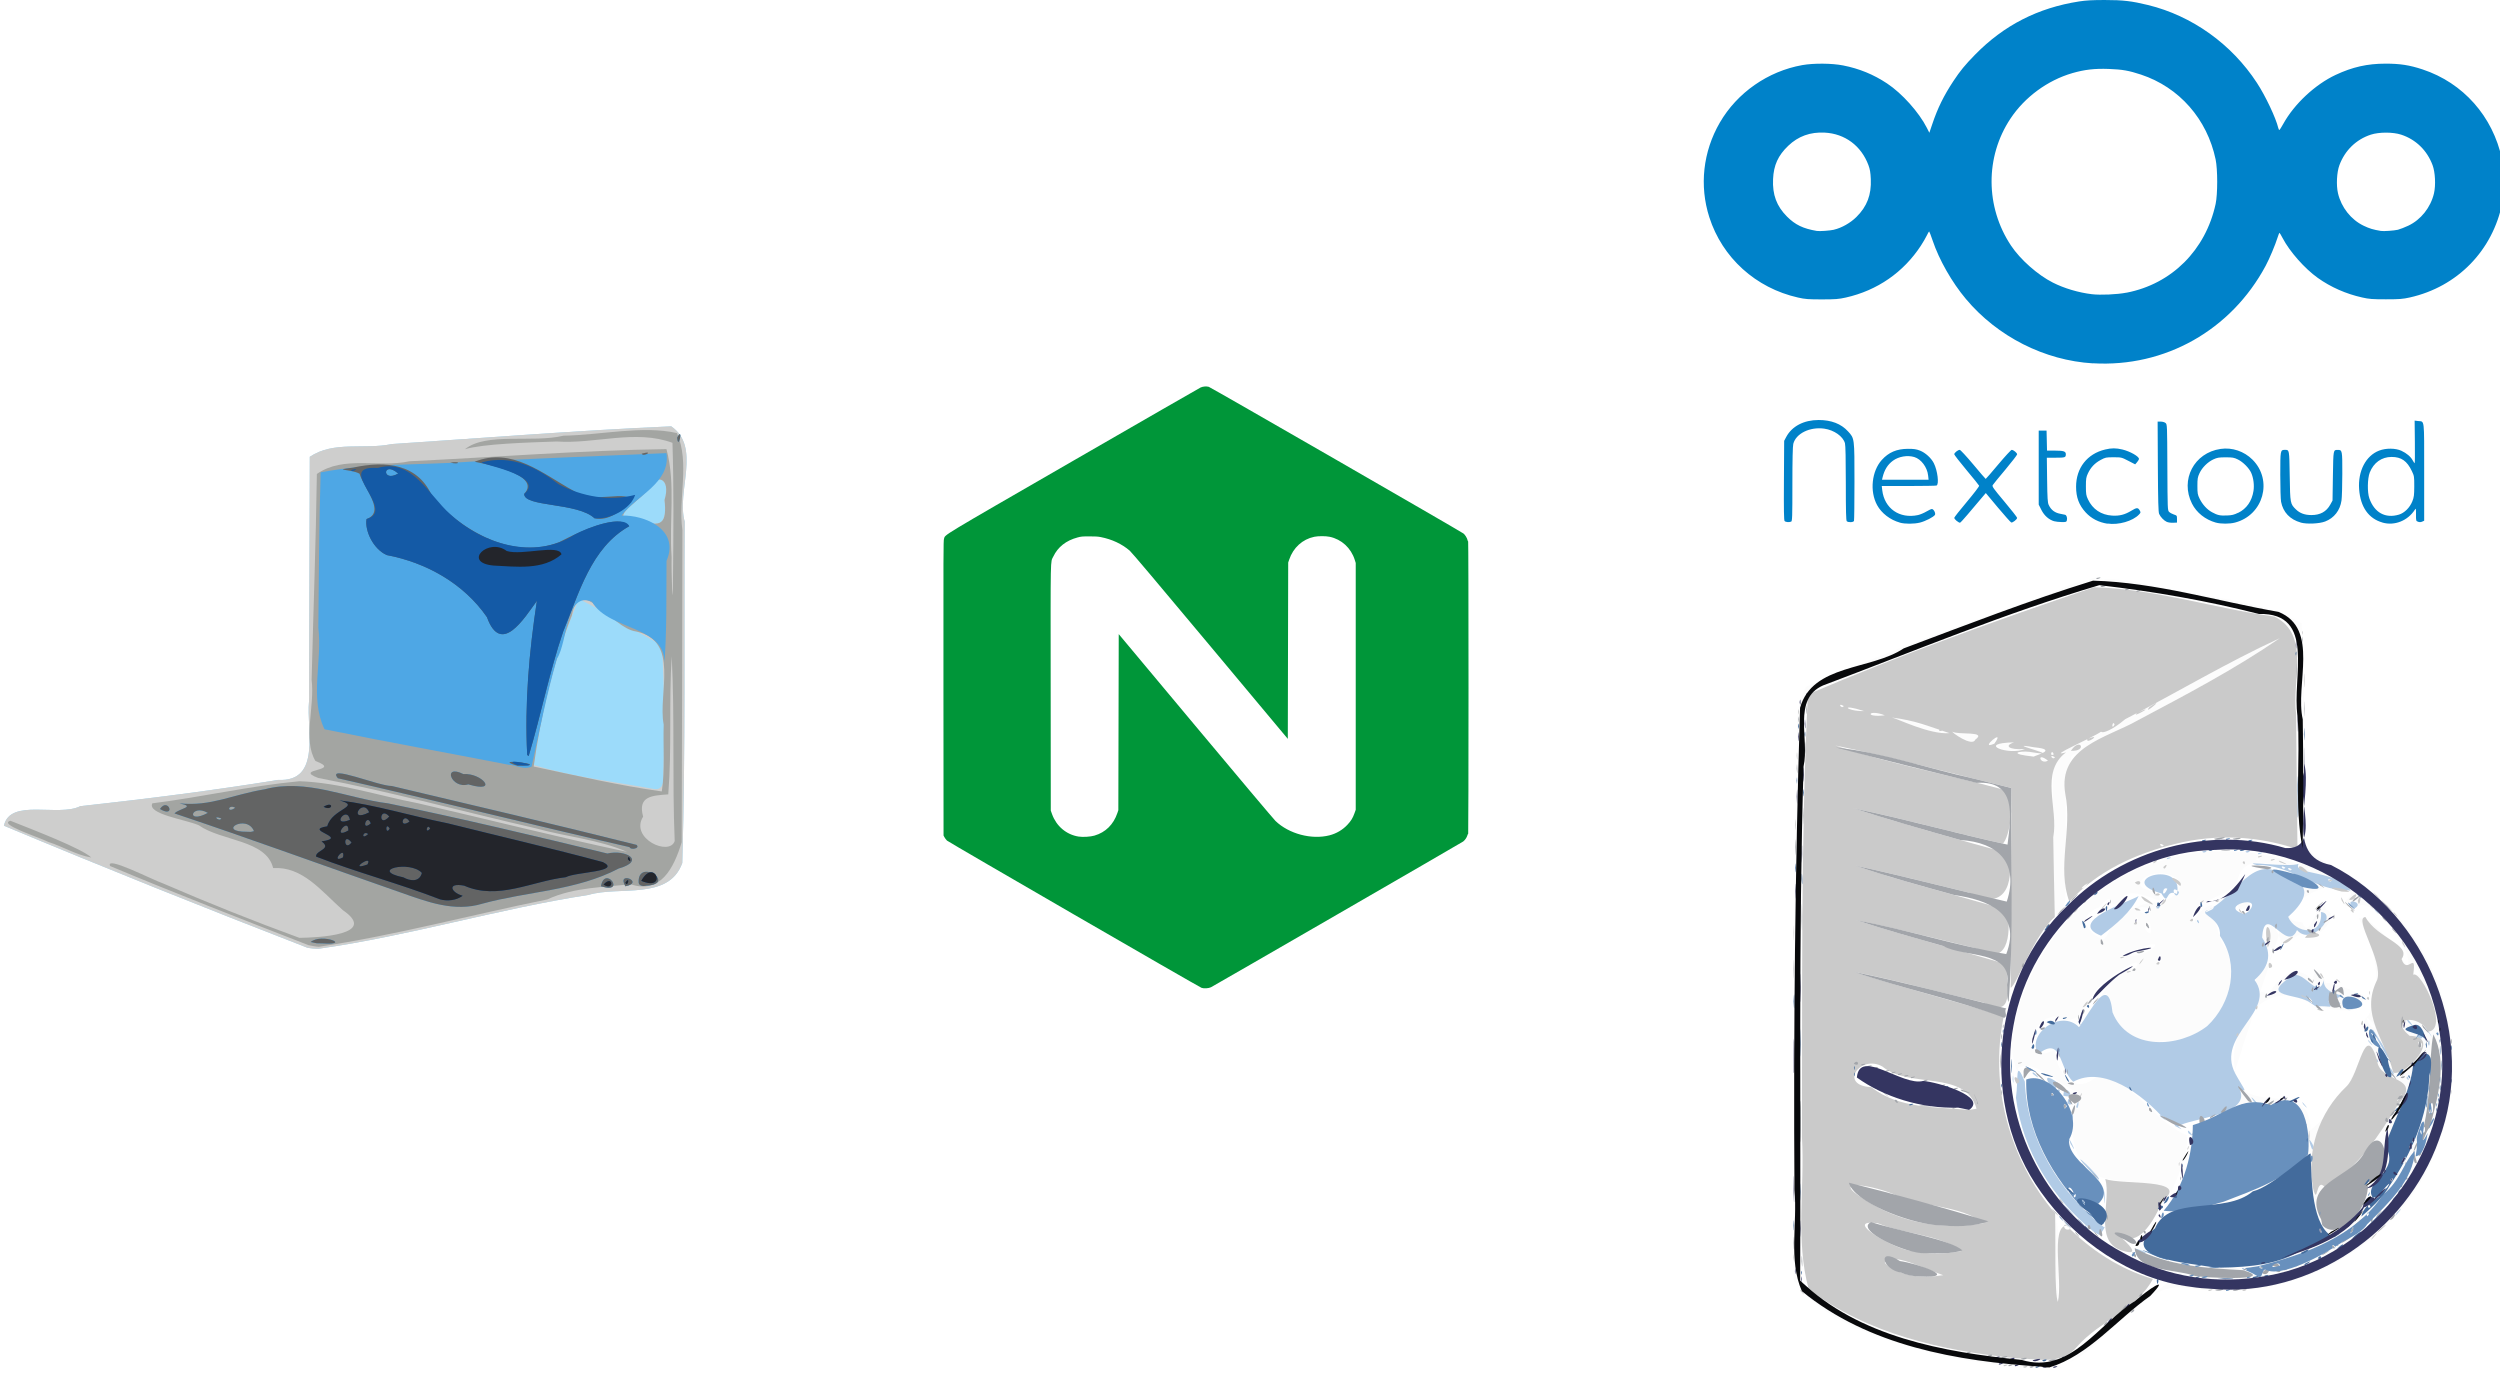 <?xml version="1.0" encoding="UTF-8" standalone="no"?>
<svg
   xmlns:dc="http://purl.org/dc/elements/1.1/"
   xmlns:cc="http://creativecommons.org/ns#"
   xmlns:rdf="http://www.w3.org/1999/02/22-rdf-syntax-ns#"
   xmlns:svg="http://www.w3.org/2000/svg"
   xmlns="http://www.w3.org/2000/svg"
   xmlns:sodipodi="http://sodipodi.sourceforge.net/DTD/sodipodi-0.dtd"
   xmlns:inkscape="http://www.inkscape.org/namespaces/inkscape"
   width="200"
   height="110"
   viewBox="0 0 52.917 29.104"
   version="1.1"
   id="svg1081"
   inkscape:version="1.0.1 (3bc2e813f5, 2020-09-07)"
   sodipodi:docname="reverse-proxy.svg">
  <defs
     id="defs1075">
    <marker
       style="overflow:visible"
       id="Arrow1Lstart"
       refX="0"
       refY="0"
       orient="auto"
       inkscape:stockid="Arrow1Lstart"
       inkscape:isstock="true"
       inkscape:collect="always">
      <path
         transform="matrix(0.8,0,0,0.8,10,0)"
         style="fill:#ffffff;fill-opacity:1;fill-rule:evenodd;stroke:#ffffff;stroke-width:1pt;stroke-opacity:1"
         d="M 0,0 5,-5 -12.5,0 5,5 Z"
         id="path1229" />
    </marker>
    <marker
       style="overflow:visible"
       id="marker1542"
       refX="0"
       refY="0"
       orient="auto"
       inkscape:stockid="Arrow1Lstart"
       inkscape:isstock="true"
       inkscape:collect="always">
      <path
         transform="matrix(0.8,0,0,0.8,10,0)"
         style="fill:#ffffff;fill-opacity:1;fill-rule:evenodd;stroke:#ffffff;stroke-width:1pt;stroke-opacity:1"
         d="M 0,0 5,-5 -12.5,0 5,5 Z"
         id="path1540" />
    </marker>
    <marker
       style="overflow:visible"
       id="marker1638"
       refX="0"
       refY="0"
       orient="auto"
       inkscape:stockid="Arrow1Lstart"
       inkscape:isstock="true"
       inkscape:collect="always">
      <path
         transform="matrix(0.8,0,0,0.8,10,0)"
         style="fill:#ffffff;fill-opacity:1;fill-rule:evenodd;stroke:#ffffff;stroke-width:1pt;stroke-opacity:1"
         d="M 0,0 5,-5 -12.5,0 5,5 Z"
         id="path1636" />
    </marker>
    <marker
       style="overflow:visible"
       id="marker1648"
       refX="0"
       refY="0"
       orient="auto"
       inkscape:stockid="Arrow1Lstart"
       inkscape:isstock="true"
       inkscape:collect="always">
      <path
         transform="matrix(0.8,0,0,0.8,10,0)"
         style="fill:#ffffff;fill-opacity:1;fill-rule:evenodd;stroke:#ffffff;stroke-width:1pt;stroke-opacity:1"
         d="M 0,0 5,-5 -12.5,0 5,5 Z"
         id="path1646" />
    </marker>
    <marker
       style="overflow:visible"
       id="marker1732"
       refX="0"
       refY="0"
       orient="auto"
       inkscape:stockid="Arrow1Lstart"
       inkscape:isstock="true">
      <path
         transform="matrix(0.8,0,0,0.8,10,0)"
         style="fill:#ffffff;fill-opacity:1;fill-rule:evenodd;stroke:#ffffff;stroke-width:1pt;stroke-opacity:1"
         d="M 0,0 5,-5 -12.5,0 5,5 Z"
         id="path1730" />
    </marker>
    <marker
       style="overflow:visible"
       id="marker1742"
       refX="0"
       refY="0"
       orient="auto"
       inkscape:stockid="Arrow1Lstart"
       inkscape:isstock="true">
      <path
         transform="matrix(0.8,0,0,0.8,10,0)"
         style="fill:#ffffff;fill-opacity:1;fill-rule:evenodd;stroke:#ffffff;stroke-width:1pt;stroke-opacity:1"
         d="M 0,0 5,-5 -12.5,0 5,5 Z"
         id="path1740" />
    </marker>
  </defs>
  <sodipodi:namedview
     id="base"
     pagecolor="#ffffff"
     bordercolor="#666666"
     borderopacity="1.0"
     inkscape:pageopacity="0.0"
     inkscape:pageshadow="2"
     inkscape:zoom="3.7023205"
     inkscape:cx="115.18399"
     inkscape:cy="52.48693"
     inkscape:document-units="px"
     inkscape:current-layer="layer1"
     inkscape:document-rotation="0"
     showgrid="false"
     units="px"
     inkscape:pagecheckerboard="true"
     inkscape:window-width="1920"
     inkscape:window-height="1016"
     inkscape:window-x="0"
     inkscape:window-y="0"
     inkscape:window-maximized="1" />
  <g
     inkscape:label="Layer 1"
     inkscape:groupmode="layer"
     id="layer1">
    <path
       id="path847"
       d="M 44.609,11.085 C 44.422,11.056 44.266,10.975 44.147,10.846 c -0.142,-0.155 -0.203,-0.318 -0.203,-0.544 0,-0.397 0.236,-0.698 0.617,-0.788 0.134,-0.032 0.228,-0.032 0.361,-3.233e-4 0.161,0.038 0.353,0.146 0.353,0.199 0,0.013 -0.018,0.044 -0.04,0.07 l -0.04,0.046 -0.145,-0.075 c -0.144,-0.074 -0.147,-0.075 -0.313,-0.075 -0.16,0 -0.173,0.003 -0.273,0.057 -0.125,0.068 -0.208,0.156 -0.268,0.282 -0.039,0.083 -0.044,0.114 -0.044,0.276 0,0.163 0.005,0.193 0.044,0.276 0.098,0.209 0.279,0.33 0.512,0.344 0.156,0.009 0.267,-0.019 0.408,-0.105 0.112,-0.068 0.139,-0.068 0.175,-0.005 0.024,0.042 0.023,0.047 -0.015,0.087 -0.131,0.139 -0.436,0.227 -0.666,0.191 z m -4.396,-0.024 c -0.203,-0.056 -0.388,-0.198 -0.481,-0.37 -0.159,-0.292 -0.114,-0.718 0.099,-0.955 0.147,-0.163 0.317,-0.235 0.553,-0.236 0.126,-2.333e-4 0.178,0.007 0.257,0.038 0.112,0.044 0.235,0.155 0.291,0.264 0.08,0.156 0.116,0.453 0.058,0.475 -0.014,0.005 -0.281,0.01 -0.593,0.01 h -0.566 l 0.01,0.088 c 0.046,0.388 0.366,0.611 0.757,0.527 0.045,-0.01 0.126,-0.044 0.178,-0.075 0.053,-0.032 0.106,-0.056 0.119,-0.053 0.04,0.008 0.081,0.093 0.061,0.125 -0.028,0.044 -0.201,0.133 -0.316,0.162 -0.125,0.031 -0.316,0.032 -0.428,0.001 z m 0.599,-0.996 c -0.018,-0.175 -0.147,-0.347 -0.292,-0.391 -0.146,-0.044 -0.331,-0.012 -0.452,0.077 -0.113,0.083 -0.182,0.194 -0.221,0.357 l -0.011,0.046 h 0.493 0.493 z m 6.091,0.997 c -0.224,-0.063 -0.41,-0.211 -0.506,-0.403 -0.254,-0.505 0.045,-1.076 0.606,-1.157 0.245,-0.036 0.496,0.049 0.675,0.227 0.437,0.436 0.231,1.175 -0.37,1.332 -0.114,0.03 -0.301,0.03 -0.404,6.17e-4 z m 0.472,-0.207 c 0.178,-0.087 0.29,-0.248 0.324,-0.464 0.019,-0.121 2e-5,-0.273 -0.048,-0.382 -0.045,-0.101 -0.173,-0.23 -0.281,-0.283 -0.083,-0.041 -0.112,-0.046 -0.26,-0.046 -0.145,0 -0.178,0.006 -0.261,0.044 -0.121,0.057 -0.237,0.172 -0.293,0.293 -0.039,0.084 -0.044,0.115 -0.044,0.269 0,0.157 0.005,0.184 0.046,0.268 0.062,0.126 0.157,0.23 0.263,0.288 0.118,0.064 0.167,0.075 0.318,0.069 0.104,-0.004 0.148,-0.015 0.236,-0.058 z m 1.324,0.205 c -0.228,-0.064 -0.374,-0.218 -0.416,-0.439 -0.009,-0.049 -0.017,-0.305 -0.017,-0.568 0,-0.524 0.002,-0.531 0.097,-0.531 0.096,6.171e-4 0.094,-0.013 0.103,0.552 0.009,0.584 0.011,0.591 0.132,0.709 0.083,0.081 0.188,0.119 0.326,0.119 0.188,0 0.317,-0.071 0.4,-0.22 l 0.048,-0.087 0.008,-0.52 c 0.009,-0.565 0.007,-0.552 0.103,-0.552 0.095,-6.172e-4 0.097,0.01 0.096,0.504 -1.56e-4,0.249 -0.008,0.504 -0.017,0.567 -0.03,0.209 -0.157,0.372 -0.346,0.444 -0.124,0.048 -0.387,0.059 -0.518,0.023 z m 1.73,3.6e-5 c -0.294,-0.083 -0.467,-0.329 -0.494,-0.706 -0.027,-0.383 0.141,-0.707 0.423,-0.816 0.144,-0.056 0.347,-0.054 0.471,0.003 0.112,0.052 0.198,0.125 0.241,0.205 0.018,0.033 0.036,0.059 0.041,0.059 0.005,5.3e-6 0.006,-0.203 0.004,-0.451 l -0.005,-0.451 0.076,0.009 c 0.136,0.015 0.126,-0.073 0.126,1.08 v 1.03 l -0.042,0.019 c -0.029,0.013 -0.056,0.014 -0.087,0.003 -0.044,-0.016 -0.045,-0.019 -0.044,-0.155 5.87e-4,-0.131 -5.88e-4,-0.137 -0.025,-0.099 -0.151,0.233 -0.427,0.343 -0.682,0.272 z m 0.348,-0.167 c 0.117,-0.035 0.231,-0.148 0.285,-0.283 0.034,-0.086 0.039,-0.128 0.04,-0.315 5.87e-4,-0.208 -0.001,-0.22 -0.051,-0.324 -0.102,-0.215 -0.224,-0.3 -0.43,-0.299 -0.21,2.333e-4 -0.379,0.121 -0.461,0.33 -0.049,0.126 -0.054,0.417 -0.009,0.545 0.106,0.303 0.338,0.432 0.626,0.346 z m -9.36,0.134 c -0.029,-0.024 -0.052,-0.054 -0.052,-0.066 0,-0.012 0.12,-0.165 0.268,-0.34 0.147,-0.175 0.264,-0.328 0.259,-0.34 -0.004,-0.012 -0.125,-0.161 -0.268,-0.332 -0.143,-0.171 -0.259,-0.321 -0.259,-0.334 0,-0.03 0.078,-0.093 0.116,-0.093 0.016,0 0.137,0.131 0.285,0.307 0.141,0.169 0.26,0.308 0.265,0.308 0.005,1.55e-4 0.124,-0.138 0.266,-0.307 0.142,-0.169 0.27,-0.308 0.284,-0.308 0.038,0 0.115,0.064 0.115,0.095 0,0.014 -0.112,0.159 -0.248,0.322 -0.137,0.162 -0.257,0.31 -0.268,0.328 -0.018,0.029 0.009,0.067 0.248,0.352 0.148,0.176 0.268,0.33 0.268,0.342 0,0.033 -0.097,0.109 -0.125,0.098 -0.013,-0.005 -0.14,-0.147 -0.282,-0.316 L 42.033,10.436 41.909,10.582 c -0.068,0.08 -0.186,0.22 -0.263,0.311 -0.077,0.091 -0.148,0.168 -0.158,0.171 -0.01,0.003 -0.042,-0.014 -0.071,-0.038 z m 4.446,0.019 c -0.061,-0.028 -0.132,-0.102 -0.161,-0.168 -0.017,-0.039 -0.023,-0.265 -0.027,-1.002 l -0.005,-0.952 h 0.066 c 0.038,0 0.08,0.012 0.101,0.029 0.035,0.029 0.035,0.037 0.039,0.939 0.004,0.885 0.005,0.911 0.037,0.943 0.018,0.018 0.063,0.043 0.1,0.055 0.065,0.021 0.067,0.024 0.067,0.096 v 0.075 l -0.083,0.004 c -0.046,0.002 -0.106,-0.006 -0.133,-0.019 z m -8.089,-0.017 c -0.014,-0.017 -0.018,-0.241 -0.014,-0.861 l 0.005,-0.837 0.044,-0.083 c 0.121,-0.226 0.372,-0.358 0.686,-0.358 0.268,0 0.475,0.08 0.622,0.241 0.138,0.151 0.136,0.138 0.136,1.066 0,0.441 -0.005,0.814 -0.01,0.829 -0.012,0.032 -0.123,0.036 -0.153,0.006 -0.015,-0.015 -0.02,-0.216 -0.02,-0.803 -6.1e-5,-0.505 -0.006,-0.805 -0.018,-0.847 -0.041,-0.146 -0.229,-0.279 -0.438,-0.309 -0.304,-0.043 -0.601,0.103 -0.656,0.322 -0.012,0.049 -0.019,0.335 -0.019,0.855 0,0.697 -0.003,0.782 -0.026,0.791 -0.046,0.018 -0.119,0.011 -0.139,-0.013 z m 5.709,0.005 c -0.114,-0.033 -0.211,-0.118 -0.272,-0.238 l -0.058,-0.115 V 9.898 9.114 h 0.083 0.083 l 0.005,0.212 0.005,0.212 h 0.173 c 0.177,0 0.225,0.016 0.225,0.075 0,0.07 -0.014,0.075 -0.211,0.075 h -0.191 l 0.006,0.47 c 0.005,0.389 0.011,0.48 0.033,0.528 0.051,0.11 0.132,0.17 0.255,0.191 0.036,0.006 0.078,0.015 0.093,0.019 0.032,0.009 0.05,0.067 0.037,0.119 -0.009,0.033 -0.02,0.037 -0.112,0.035 -0.056,-8.82e-4 -0.125,-0.008 -0.154,-0.017 z M 44.301,7.691 C 43.277,7.63 42.28,7.125 41.612,6.328 41.317,5.977 41.045,5.5 40.908,5.092 c -0.036,-0.107 -0.07,-0.194 -0.074,-0.194 -0.005,0 -0.027,0.039 -0.05,0.087 -0.023,0.048 -0.078,0.143 -0.123,0.212 -0.37,0.567 -0.926,0.952 -1.592,1.101 -0.149,0.033 -0.218,0.039 -0.505,0.039 -0.287,0 -0.356,-0.005 -0.505,-0.039 C 37.164,6.097 36.455,5.455 36.181,4.598 35.967,3.931 36.047,3.21 36.403,2.595 36.771,1.961 37.421,1.508 38.148,1.378 c 0.243,-0.043 0.626,-0.04 0.865,0.007 0.341,0.067 0.642,0.19 0.93,0.381 0.317,0.21 0.677,0.612 0.844,0.943 l 0.051,0.101 0.062,-0.183 C 41.013,2.29 41.143,2.026 41.346,1.718 41.49,1.5 41.594,1.373 41.805,1.158 42.415,0.535 43.135,0.166 44.01,0.03 44.15,0.008 44.295,-2.18245e-4 44.551,5.1052652e-6 44.934,2.175819e-4 45.124,0.022 45.466,0.106 c 0.933,0.228 1.77,0.826 2.306,1.648 0.182,0.278 0.4,0.74 0.451,0.952 0.006,0.025 0.016,0.046 0.023,0.045 0.007,-1.243e-4 0.045,-0.059 0.085,-0.132 0.232,-0.419 0.672,-0.83 1.107,-1.034 0.357,-0.167 0.67,-0.238 1.057,-0.238 0.308,-1.323e-4 0.507,0.031 0.783,0.122 0.86,0.285 1.487,0.993 1.68,1.896 0.05,0.233 0.054,0.696 0.009,0.923 -0.203,1.016 -0.951,1.782 -1.959,2.008 -0.149,0.033 -0.218,0.039 -0.505,0.039 -0.287,0 -0.356,-0.005 -0.505,-0.039 -0.341,-0.076 -0.663,-0.218 -0.938,-0.414 -0.277,-0.197 -0.599,-0.562 -0.745,-0.844 -0.031,-0.06 -0.061,-0.11 -0.066,-0.11 -0.005,-3.24e-5 -0.023,0.043 -0.039,0.096 -0.049,0.158 -0.173,0.452 -0.254,0.603 -0.731,1.362 -2.131,2.152 -3.655,2.062 z m 0.712,-1.496 c 0.955,-0.185 1.673,-0.901 1.885,-1.88 0.044,-0.204 0.044,-0.729 -2.36e-4,-0.94 -0.179,-0.855 -0.771,-1.528 -1.579,-1.796 -0.257,-0.085 -0.394,-0.109 -0.684,-0.12 -0.297,-0.011 -0.511,0.014 -0.768,0.088 -0.525,0.152 -1.009,0.507 -1.312,0.964 -0.537,0.808 -0.532,1.87 0.012,2.687 0.197,0.296 0.566,0.622 0.885,0.783 0.241,0.122 0.543,0.212 0.825,0.246 0.185,0.022 0.531,0.007 0.737,-0.033 z M 38.821,4.861 C 38.982,4.824 39.168,4.718 39.294,4.593 39.52,4.369 39.613,4.124 39.599,3.792 39.593,3.651 39.581,3.582 39.549,3.496 39.396,3.085 39.051,2.829 38.623,2.807 c -0.304,-0.016 -0.56,0.076 -0.771,0.278 -0.215,0.205 -0.309,0.411 -0.322,0.707 -0.015,0.33 0.075,0.571 0.295,0.792 0.174,0.174 0.341,0.255 0.631,0.304 0.059,0.01 0.278,-0.006 0.366,-0.026 z m 11.94,0 c 0.041,-0.01 0.138,-0.048 0.215,-0.084 C 51.243,4.651 51.45,4.39 51.52,4.091 51.559,3.921 51.546,3.646 51.49,3.496 51.373,3.182 51.136,2.952 50.825,2.85 c -0.175,-0.057 -0.467,-0.057 -0.642,0 -0.311,0.102 -0.548,0.332 -0.665,0.646 -0.056,0.15 -0.07,0.424 -0.03,0.595 0.07,0.299 0.276,0.559 0.543,0.687 0.123,0.059 0.202,0.083 0.365,0.11 0.059,0.01 0.278,-0.006 0.366,-0.026 z"
       style="fill:#0082c9;fill-opacity:1;stroke-width:0.017" />
    <g
       id="layer1-8"
       inkscape:label="Layer 1"
       transform="matrix(0.321,0,0,0.321,19.969,8.18)">
      <rect
         y="8.987"
         x="2.18"
         height="22.173"
         width="27.735"
         id="rect863"
         style="fill:#ffffff;fill-opacity:1;stroke-width:1" />
      <path
         id="path861"
         d="m 17.02,39.654 c -0.211,-0.081 -16.685,-9.61 -16.786,-9.71 -0.056,-0.055 -0.129,-0.152 -0.163,-0.216 l -0.062,-0.116 -0.007,-9.716 c -0.006,-8.862 -0.003,-9.727 0.036,-9.847 0.102,-0.307 -0.432,0.016 8.567,-5.176 4.535,-2.617 8.295,-4.779 8.356,-4.806 0.158,-0.07 0.377,-0.088 0.538,-0.043 0.126,0.035 16.584,9.514 16.795,9.673 0.101,0.076 0.241,0.305 0.266,0.434 0.009,0.048 0.028,0.088 0.041,0.088 0.014,0 0.024,4.034 0.024,9.636 0,5.3 -0.01,9.636 -0.021,9.636 -0.012,0 -0.037,0.052 -0.056,0.115 -0.043,0.145 -0.153,0.304 -0.274,0.399 -0.086,0.067 -16.35,9.466 -16.628,9.609 -0.151,0.077 -0.474,0.098 -0.626,0.04 z M 9.969,29.613 c 0.722,-0.21 1.246,-0.728 1.502,-1.484 l 0.064,-0.189 0.013,-5.805 0.013,-5.805 5.061,6.057 c 2.783,3.332 5.158,6.151 5.277,6.265 0.885,0.851 2.378,1.248 3.559,0.946 0.454,-0.116 0.867,-0.359 1.182,-0.696 0.239,-0.256 0.352,-0.439 0.464,-0.752 l 0.085,-0.236 v -8.138 -8.138 l -0.063,-0.202 c -0.246,-0.784 -0.875,-1.362 -1.658,-1.524 -0.266,-0.055 -0.745,-0.055 -1.011,0 -0.779,0.161 -1.39,0.717 -1.657,1.509 l -0.064,0.189 -0.013,5.814 -0.013,5.814 -5.119,-6.126 c -3.512,-4.203 -5.177,-6.176 -5.304,-6.284 -0.52,-0.446 -1.169,-0.75 -1.913,-0.897 -0.184,-0.036 -0.368,-0.048 -0.756,-0.046 -0.464,0.001 -0.538,0.008 -0.772,0.071 -0.761,0.205 -1.296,0.626 -1.6,1.261 -0.194,0.406 -0.18,-0.31 -0.172,8.666 l 0.007,8.084 0.084,0.236 c 0.283,0.791 0.946,1.351 1.751,1.477 0.284,0.045 0.778,0.014 1.053,-0.066 z"
         style="fill:#009639;fill-opacity:1;stroke-width:0.027" />
    </g>
    <g
       id="g2367"
       transform="matrix(1,0,0,1,1.7668541e-5,-0.03)">
      <path
         id="path1006"
         style="fill:#9cdbfa;stroke-width:0.038"
         d="M 6.503,20.089 C 4.352,19.255 2.211,18.398 0.083,17.508 c 0.129,-0.592 1.153,-0.178 1.619,-0.415 1.399,-0.153 2.795,-0.329 4.184,-0.555 0.93,0.046 0.593,-1.078 0.655,-1.662 0.005,-1.726 0.011,-3.451 0.016,-5.177 C 7.065,9.356 7.72,9.551 8.292,9.429 10.263,9.298 12.233,9.141 14.208,9.054 c 0.64,0.447 0.105,1.37 0.285,2.019 -0.014,2.407 0.018,4.816 -0.051,7.223 -0.286,0.799 -1.334,0.481 -1.985,0.676 -1.919,0.296 -3.786,0.866 -5.708,1.139 -0.082,0.002 -0.165,-0.005 -0.245,-0.022 z" />
      <path
         id="path1004"
         style="fill:#cececd;stroke-width:0.038"
         d="M 6.503,20.089 C 4.352,19.255 2.211,18.398 0.083,17.508 c 0.129,-0.592 1.153,-0.178 1.619,-0.415 1.399,-0.153 2.795,-0.329 4.184,-0.555 0.93,0.046 0.593,-1.078 0.655,-1.662 0.005,-1.726 0.011,-3.451 0.016,-5.177 C 7.065,9.356 7.72,9.551 8.292,9.429 10.263,9.298 12.233,9.141 14.208,9.054 c 0.64,0.447 0.105,1.37 0.285,2.019 -0.014,2.407 0.018,4.816 -0.051,7.223 -0.286,0.799 -1.334,0.481 -1.985,0.676 -1.919,0.296 -3.786,0.866 -5.708,1.139 -0.082,0.002 -0.165,-0.005 -0.245,-0.022 z m 7.539,-3.661 c 0.028,-0.913 0.022,-1.828 -0.032,-2.74 -0.585,-0.304 -1.22,-0.721 -1.755,-0.978 -0.487,1.108 -0.775,2.31 -0.962,3.51 0.831,0.26 1.704,0.355 2.557,0.511 0.186,0.03 0.207,-0.175 0.193,-0.302 z m 0.026,-5.818 c 0.14,-0.462 -0.175,-0.598 -0.389,-0.178 -0.239,0.285 -0.859,0.611 -0.17,0.598 0.503,0.187 0.61,0.075 0.558,-0.419 z" />
      <path
         id="path1002"
         style="fill:#a3a5a2;stroke-width:0.038"
         d="m 6.538,20.039 c -1.407,-0.548 -2.815,-1.095 -4.208,-1.678 -0.104,-0.228 0.877,0.284 1.133,0.373 0.947,0.409 1.905,0.793 2.874,1.147 0.384,-0.005 1.684,-0.061 0.92,-0.586 C 6.795,18.884 6.404,18.367 5.781,18.404 5.639,17.805 4.681,17.836 4.206,17.497 3.915,17.373 3.113,17.263 3.224,17.034 c 1.041,-0.131 2.068,-0.37 3.112,-0.468 0.853,0.028 1.679,0.307 2.515,0.467 1.475,0.34 2.941,0.714 4.422,1.028 -0.609,-0.265 -1.293,-0.319 -1.932,-0.498 C 9.805,17.211 8.283,16.792 6.736,16.497 6.184,16.291 7.273,16.361 6.677,16.138 6.405,15.684 6.667,14.984 6.596,14.42 6.632,12.968 6.687,11.515 6.707,10.062 7.273,9.665 8.025,9.936 8.667,9.793 10.48,9.708 12.291,9.562 14.107,9.536 c 0.2,0.744 0.052,1.527 0.109,2.288 -0.009,0.319 0.027,1.305 0.029,0.467 0.01,-0.963 0.019,-1.926 -0.011,-2.888 -0.788,-0.29 -1.636,0.029 -2.451,-0.028 -0.628,0.022 -1.547,0.048 -1.941,0.163 0.448,-0.364 1.433,-0.127 2.085,-0.286 0.788,-0.012 1.671,-0.222 2.402,-0.055 0.278,0.642 0.02,1.373 0.115,2.052 -0.002,2.203 -0.01,4.406 -0.015,6.609 -0.165,0.541 -0.445,1.109 -1.089,0.886 -0.51,0.07 -1.175,0.054 -1.756,0.324 -1.612,0.326 -3.208,0.758 -4.835,1.002 -0.071,-0.004 -0.141,-0.019 -0.211,-0.032 z M 14.281,17.83 c -0.054,-1.303 0.003,-2.609 -0.063,-3.912 -0.062,0.974 0.005,1.953 -0.073,2.926 -0.341,0.026 -0.652,0.035 -0.532,0.471 -0.29,0.464 0.563,0.849 0.669,0.514 z m -0.234,-2.468 c -0.125,-0.654 0.354,-1.771 -0.585,-1.966 -0.516,-0.064 -1.193,-1.242 -1.358,-0.336 -0.406,1.024 -0.655,2.105 -0.808,3.195 0.901,0.191 1.799,0.401 2.712,0.527 0.071,-0.47 0.025,-0.946 0.04,-1.419 z m 0.02,-4.753 c 0.14,-0.462 -0.175,-0.598 -0.389,-0.178 -0.239,0.285 -0.859,0.611 -0.17,0.598 0.503,0.187 0.61,0.075 0.558,-0.419 z M 1.026,17.852 C 0.803,17.741 -0.048,17.476 0.221,17.403 0.746,17.611 1.736,17.993 1.933,18.181 1.613,18.127 1.332,17.949 1.026,17.852 Z" />
      <path
         id="path1000"
         style="fill:#4ea7e5;stroke-width:0.038"
         d="m 6.576,19.969 c 0.234,-0.194 0.879,0.072 0.255,0.03 l -0.129,-0.003 z m 1.901,-1.049 c -1.595,-0.556 -3.182,-1.137 -4.784,-1.673 0.106,-0.108 0.466,-0.139 0.106,-0.212 0.675,0.066 1.098,-0.181 1.806,-0.299 0.881,-0.233 1.745,0.192 2.612,0.299 1.554,0.32 3.097,0.689 4.639,1.061 0.381,-0.091 0.823,0.151 0.239,0.318 -0.892,0.469 -1.925,0.482 -2.881,0.743 -0.599,0.184 -1.174,-0.039 -1.737,-0.237 z M 5.375,17.622 c -0.15,-0.375 -0.817,0.018 -0.136,0.014 l 0.069,0.002 z M 4.684,17.353 c -0.221,-0.078 -0.033,0.083 0,0 z m -0.285,-0.117 c -0.355,-0.202 -0.477,0.253 0,0 z M 4.979,17.127 c -0.16,-0.084 -0.181,0.13 0,0 z m 7.741,1.662 c 0.083,-0.46 0.551,0.176 0,0 z m 0.517,8.62e-4 c -0.199,-0.345 0.426,-0.083 0,0 z m 0.281,-0.075 c -0.029,-0.541 0.823,0.027 0.165,0.061 -0.052,0.016 -0.153,0.013 -0.165,-0.061 z m -0.192,-0.754 C 11.265,17.489 9.214,16.973 7.152,16.503 6.895,16.195 8.003,16.668 8.294,16.667 c 1.728,0.409 3.458,0.814 5.18,1.246 0.082,0.078 -0.131,0.115 -0.148,0.048 z m -9.94,-0.807 c 0.174,-0.262 0.35,0.208 0,0 z M 9.912,16.632 C 9.553,16.741 9.35,16.188 9.809,16.415 10.199,16.384 10.574,16.83 9.912,16.632 Z M 10.759,16.216 C 9.463,15.963 8.163,15.73 6.869,15.466 6.547,14.797 6.826,14.028 6.738,13.316 6.749,12.22 6.754,11.124 6.787,10.028 7.837,9.824 8.917,9.882 9.98,9.8 11.355,9.737 12.73,9.678 14.106,9.621 c 0.095,0.629 -0.631,0.895 -0.95,1.322 0.476,-0.019 1.244,0.291 0.952,0.958 -0.007,0.757 0.012,1.515 -0.053,2.269 0.128,-0.915 -1.155,-0.766 -1.524,-1.401 -0.559,-0.245 -0.513,0.853 -0.741,1.201 -0.22,0.752 -0.368,1.523 -0.538,2.287 -0.163,0.074 -0.328,-0.032 -0.492,-0.041 z m 3.575,-6.921 c 0.137,-0.269 0.025,0.293 0,0 z" />
      <path
         id="path994"
         style="fill:#636464;stroke-width:0.038"
         d="m 6.576,19.969 c 0.234,-0.194 0.879,0.072 0.255,0.03 l -0.129,-0.003 z m 1.901,-1.049 c -1.595,-0.556 -3.182,-1.137 -4.784,-1.673 0.106,-0.108 0.466,-0.139 0.106,-0.212 0.675,0.066 1.098,-0.181 1.806,-0.299 0.881,-0.233 1.745,0.192 2.612,0.299 1.554,0.32 3.097,0.689 4.639,1.061 0.381,-0.091 0.823,0.151 0.239,0.318 -0.892,0.469 -1.925,0.482 -2.881,0.743 -0.599,0.184 -1.174,-0.039 -1.737,-0.237 z M 5.375,17.622 c -0.15,-0.375 -0.817,0.018 -0.136,0.014 l 0.069,0.002 z M 4.684,17.353 c -0.221,-0.078 -0.033,0.083 0,0 z m -0.285,-0.117 c -0.355,-0.202 -0.477,0.253 0,0 z M 4.979,17.127 c -0.16,-0.084 -0.181,0.13 0,0 z m 7.741,1.662 c 0.083,-0.46 0.551,0.176 0,0 z m 0.517,8.62e-4 c -0.199,-0.345 0.426,-0.083 0,0 z m 0.281,-0.075 c -0.029,-0.541 0.823,0.027 0.165,0.061 -0.052,0.016 -0.153,0.013 -0.165,-0.061 z m -0.192,-0.754 C 11.265,17.489 9.214,16.973 7.152,16.503 6.895,16.195 8.003,16.668 8.294,16.667 c 1.728,0.409 3.458,0.814 5.18,1.246 0.082,0.078 -0.131,0.115 -0.148,0.048 z m -9.94,-0.807 c 0.174,-0.262 0.35,0.208 0,0 z m 6.526,-0.521 c -0.359,0.108 -0.561,-0.445 -0.103,-0.218 0.39,-0.031 0.766,0.415 0.103,0.218 z m 1.038,-0.395 c -0.64,-0.185 0.85,-6.76e-4 0,0 z m 0.209,-0.227 c -0.056,-1.091 0.041,-2.183 0.205,-3.261 -0.274,0.376 -0.758,1.168 -1.057,0.344 C 9.816,12.381 9.022,11.937 8.186,11.779 7.903,11.654 7.716,11.263 7.759,11.016 8.17,10.864 7.704,10.372 7.61,10.056 7.412,9.952 7.004,9.987 7.476,9.927 8.152,9.78 8.867,9.831 9.164,10.573 c 0.651,0.713 1.692,1.309 2.673,0.932 0.411,-0.212 1.251,-0.624 1.482,-0.337 -0.814,0.455 -1.068,1.432 -1.4,2.235 -0.294,0.862 -0.468,1.758 -0.729,2.63 l -0.029,-0.022 -0.002,-0.001 z M 8.429,10.053 c -0.334,-0.288 -0.354,0.205 0,0 z m 4.156,0.948 c -0.358,-0.34 -1.499,-0.235 -1.489,-0.517 0.392,-0.424 -0.905,-0.649 -1.05,-0.68 0.791,-0.322 1.446,0.259 2.097,0.616 0.308,0.319 1.236,-0.07 1.219,0.241 -0.222,0.169 -0.471,0.409 -0.776,0.339 z M 9.533,9.822 c 0.233,-0.039 0.201,0.052 0,0 z M 13.583,9.632 c 0.289,-0.079 0.028,0.084 0,0 z m 0.75,-0.337 c 0.137,-0.269 0.025,0.293 0,0 z" />
      <path
         id="path992"
         style="fill:#145aa6;stroke-width:0.038"
         d="m 9.314,19.066 c -0.863,-0.335 -1.765,-0.571 -2.624,-0.905 -0.012,-0.136 0.347,-0.155 0.116,-0.322 0.603,-0.085 -0.413,-0.237 0.121,-0.319 0.096,-0.376 0.741,-0.419 0.258,-0.549 0.766,0.096 1.519,0.332 2.279,0.483 1.1,0.274 2.205,0.53 3.298,0.824 0.41,0.205 -0.582,0.206 -0.785,0.319 -0.723,0.085 -1.436,0.494 -2.15,0.18 -0.373,-0.072 -0.283,0.145 -0.034,0.213 -0.131,0.099 -0.324,0.119 -0.48,0.076 z M 8.93,18.507 c -0.251,-0.273 -1.133,-0.061 -0.391,0.094 0.138,0.078 0.34,0.108 0.391,-0.094 z M 7.778,18.328 c 0.132,-0.24 -0.439,0.158 0,0 z M 7.26,18.178 c 0.062,-0.279 -0.285,0.147 0,0 z m 0.181,-0.315 c -0.186,-0.242 -0.168,0.215 0,0 z m 0.352,-0.179 c -0.11,-0.09 -0.164,0.146 0,0 z m -0.419,-0.076 c 0.006,-0.313 -0.368,0.209 0,0 z m 0.875,-0.039 c -0.098,-0.166 -0.092,0.161 0,0 z m 0.856,0 c -0.065,-0.136 -0.123,0.139 0,0 z m -1.257,-0.11 c -0.083,-0.235 -0.22,0.19 0,0 z m 0.82,-0.038 c -0.134,-0.224 -0.244,0.169 0,0 z m -1.26,-0.038 c -0.064,-0.323 -0.419,0.171 0,0 z m 0.832,-0.07 c -0.209,-0.238 -0.241,0.264 0,0 z m -0.426,-0.089 c -0.142,-0.333 -0.468,0.241 0,0 z m 4.961,1.529 c 0.207,-0.226 0.232,0.157 0,0 z m 0.462,-0.041 c 0.111,-0.163 0.047,0.122 0,0 z m 0.337,-0.037 c 0.275,-0.509 0.573,0.239 0,0 z m -0.285,-0.46 c 0.015,-0.15 0.108,0.144 0,0 z M 6.849,17.107 c 0.228,-0.139 0.199,0.106 0,0 z m 4.101,-0.88 c -0.423,-0.177 0.608,0.021 0.132,0.007 z m 0.209,-0.218 c -0.056,-1.091 0.041,-2.183 0.205,-3.261 -0.274,0.376 -0.758,1.168 -1.057,0.344 C 9.816,12.381 9.022,11.937 8.186,11.779 7.903,11.654 7.716,11.263 7.759,11.016 8.418,10.831 7.037,9.873 7.996,9.935 c 0.725,-0.214 1.084,0.58 1.53,0.975 0.685,0.636 1.785,0.981 2.627,0.441 0.312,-0.172 1.056,-0.43 1.166,-0.183 -0.814,0.455 -1.068,1.432 -1.4,2.235 -0.294,0.862 -0.468,1.758 -0.729,2.63 l -0.029,-0.022 z M 8.429,10.053 c -0.334,-0.288 -0.354,0.205 0,0 z m 4.156,0.948 c -0.358,-0.34 -1.499,-0.235 -1.489,-0.517 0.484,-0.411 -1.062,-0.646 -0.891,-0.671 0.627,-0.16 1.145,0.101 1.623,0.469 0.491,0.257 1.075,0.366 1.617,0.222 -0.1,0.312 -0.544,0.524 -0.859,0.497 z M 7.444,9.975 c 0.231,-0.055 -0.054,0.081 0,0 z" />
      <path
         id="path988"
         style="fill:#23252b;stroke-width:0.038"
         d="m 9.314,19.066 c -0.863,-0.335 -1.765,-0.571 -2.624,-0.905 -0.012,-0.136 0.347,-0.155 0.116,-0.322 0.603,-0.085 -0.413,-0.237 0.121,-0.319 0.096,-0.376 0.741,-0.419 0.258,-0.549 0.766,0.096 1.519,0.332 2.279,0.483 1.1,0.274 2.205,0.53 3.298,0.824 0.41,0.205 -0.582,0.206 -0.785,0.319 -0.723,0.085 -1.436,0.494 -2.15,0.18 -0.373,-0.072 -0.283,0.145 -0.034,0.213 -0.131,0.099 -0.324,0.119 -0.48,0.076 z M 8.93,18.507 c -0.251,-0.273 -1.133,-0.061 -0.391,0.094 0.138,0.078 0.34,0.108 0.391,-0.094 z M 7.778,18.328 c 0.132,-0.24 -0.439,0.158 0,0 z M 7.26,18.178 c 0.062,-0.279 -0.285,0.147 0,0 z m 0.181,-0.315 c -0.186,-0.242 -0.168,0.215 0,0 z m 0.352,-0.179 c -0.11,-0.09 -0.164,0.146 0,0 z m -0.419,-0.076 c 0.006,-0.313 -0.368,0.209 0,0 z m 0.875,-0.039 c -0.098,-0.166 -0.092,0.161 0,0 z m 0.856,0 c -0.065,-0.136 -0.123,0.139 0,0 z m -1.257,-0.11 c -0.083,-0.235 -0.22,0.19 0,0 z m 0.82,-0.038 c -0.134,-0.224 -0.244,0.169 0,0 z m -1.26,-0.038 c -0.064,-0.323 -0.419,0.171 0,0 z m 0.832,-0.07 c -0.209,-0.238 -0.241,0.264 0,0 z m -0.426,-0.089 c -0.142,-0.333 -0.468,0.241 0,0 z m 4.961,1.529 c 0.207,-0.226 0.232,0.157 0,0 z m 0.462,-0.041 c 0.111,-0.163 0.047,0.122 0,0 z m 0.337,-0.037 c 0.275,-0.509 0.573,0.239 0,0 z m -0.285,-0.46 c 0.015,-0.15 0.108,0.144 0,0 z M 6.849,17.107 c 0.228,-0.139 0.199,0.106 0,0 z M 10.447,12.001 c -0.673,-0.061 -0.105,-0.602 0.279,-0.308 0.329,0.102 1.107,-0.154 1.159,0.07 -0.392,0.343 -0.96,0.26 -1.438,0.238 z" />
    </g>
    <g
       id="g1604"
       transform="matrix(0.184,-0.066,0.066,0.184,-31,-15.306)">
      <g
         id="g2214"
         transform="matrix(0.571,-0.372,-0.033,0.88,75.265,108.453)">
        <path
           style="fill:none;stroke:#ffffff;stroke-width:0.688;stroke-linecap:butt;stroke-linejoin:miter;stroke-miterlimit:8.9;stroke-dasharray:none;stroke-opacity:1;marker-start:url(#Arrow1Lstart)"
           d="m 213.463,225.048 -34.818,-23.999"
           id="path965" />
        <path
           style="fill:none;stroke:#ffffff;stroke-width:0.688;stroke-linecap:butt;stroke-linejoin:miter;stroke-miterlimit:8.9;stroke-dasharray:none;stroke-opacity:1;marker-start:url(#marker1542)"
           d="m 174.929,206.481 34.818,23.999"
           id="path1538" />
      </g>
    </g>
    <g
       id="g1634"
       transform="matrix(-0.053,0.124,-0.103,-0.064,66.206,-1.611)">
      <path
         style="fill:none;stroke:#ffffff;stroke-width:0.688;stroke-linecap:butt;stroke-linejoin:miter;stroke-miterlimit:8.9;stroke-dasharray:none;stroke-opacity:1;marker-start:url(#marker1638)"
         d="m 213.463,225.048 -34.818,-23.999"
         id="path1630" />
      <path
         style="fill:none;stroke:#ffffff;stroke-width:0.688;stroke-linecap:butt;stroke-linejoin:miter;stroke-miterlimit:8.9;stroke-dasharray:none;stroke-opacity:1;marker-start:url(#marker1648)"
         d="m 174.929,206.481 34.818,23.999"
         id="path1632" />
    </g>
    <g
       id="g1728"
       transform="matrix(-0.053,-0.125,-0.102,0.064,66.395,30.061)">
      <path
         style="fill:none;stroke:#ffffff;stroke-width:0.688;stroke-linecap:butt;stroke-linejoin:miter;stroke-miterlimit:8.9;stroke-dasharray:none;stroke-opacity:1;marker-start:url(#marker1732)"
         d="m 213.463,225.048 -34.818,-23.999"
         id="path1724" />
      <path
         style="fill:none;stroke:#ffffff;stroke-width:0.688;stroke-linecap:butt;stroke-linejoin:miter;stroke-miterlimit:8.9;stroke-dasharray:none;stroke-opacity:1;marker-start:url(#marker1742)"
         d="m 174.929,206.481 34.818,23.999"
         id="path1726" />
    </g>
    <g
       id="g1871"
       transform="matrix(0.128,0,0,0.128,-5.756,-19.76)">
      <path
         id="path1850"
         style="fill:#ffffff;fill-opacity:1;stroke:none;stroke-width:0.975;stroke-miterlimit:8.9;stroke-dasharray:none;stroke-opacity:1"
         d="m 391.687,249.939 c -16.361,6.219 -32.723,12.439 -49.084,18.658 -0.335,32.514 -0.67,65.028 -1.005,97.542 4.557,3.774 9.241,7.505 15.128,8.932 9.089,3.823 19.017,3.718 28.66,4.594 5.956,-4.35 11.912,-8.701 17.868,-13.051 2.153,-3.799 9.276,1.112 13.404,-0.841 16.303,-1.449 30.443,-15.378 31.726,-31.759 1.753,-15.24 -7.431,-30.936 -21.793,-36.536 -1.178,-3.033 -0.267,-8.993 -0.89,-13.21 -0.407,-8.906 -0.813,-17.812 -1.22,-26.719 -10.931,-2.537 -21.863,-5.074 -32.794,-7.611 z" />
      <path
         id="path1840"
         style="fill:#fcfcfc;stroke-width:0.265"
         d="m 341.558,319.969 c 0.675,-16.796 1.349,-33.592 2.024,-50.388 15.974,-6.591 31.948,-13.181 47.922,-19.772 11.373,3.051 22.747,6.102 34.12,9.152 -0.015,12.403 0.826,24.891 0.266,37.242 -7.545,23.47 -15.09,46.94 -22.635,70.411 -5.731,4.648 -11.462,9.297 -17.193,13.945 -14.619,-4.48 -29.237,-8.961 -43.856,-13.441 -0.216,-15.716 -0.432,-31.432 -0.648,-47.149 z m 45.895,59.545 c 6.598,-3.347 11.43,-13.027 18.928,-12.252 16.687,3.18 34.97,-6.255 41.215,-22.21 6.529,-14.904 2.069,-33.828 -11.02,-43.713 -4.06,-4.244 -12.879,-4.404 -10.444,-12.011 -0.088,-10.625 -0.015,-21.257 -0.552,-31.872 -7.072,-4.07 -15.551,-4.12 -23.327,-6.024 -5.72,-1.225 -11.689,-2.403 -17.052,0.624 -13.964,4.961 -27.965,9.875 -41.528,15.867 -2.79,4.376 -0.789,10.067 -1.671,15.026 -0.559,27.727 -0.337,55.461 -0.404,83.191 5.408,7.361 14.905,9.728 23.274,12.087 6.931,1.646 14.066,2.441 21.19,2.333 l 0.695,-0.523 z m -2.364,-7.973 c -0.122,-4.511 -0.489,-14.144 -0.009,-15.414 0.763,5.107 0.318,10.29 0.009,15.414 z m 12.867,-6.59 c 0.344,-0.668 0.967,1.188 0,0 z m -1.058,-0.529 c 0.344,-0.668 0.967,1.188 0,0 z m -1.87,-0.944 c -0.691,-0.937 2.602,1.633 0,0 z m -1.473,-0.822 c -0.576,-1.231 2.142,1.833 0,0 z m -1.828,-1.177 c -1.463,-1.867 3.132,2.76 0,0 z m -2.405,-1.757 c -0.781,-1.29 1.7,1.822 0,0 z m -1.554,-1.284 c -3.774,-3.239 3.692,2.814 0,0 z m 16.291,-6.922 c -1.324,-2.151 -9.344,-1.225 -12.468,-2.789 -5.02,-3.43 -4.159,-8.794 -3.061,-13.743 -2.885,-1.029 -6.95,-5.532 -9.828,-4.036 0.186,2.831 -1.993,-4.72 -0.78,-6.44 2.362,-11.866 10.573,-22.787 22.108,-26.985 7.866,-3.172 17.034,-3.151 24.978,-0.226 -2.817,1.461 -8.309,-2.753 -9.98,2.36 -0.462,3.328 -9.493,3.587 -7.221,7.348 0.693,-2.997 5.536,-4.219 1.247,-1.285 2.829,-1.377 2.058,3.355 4.154,5.693 2.727,6.766 -2.813,15.651 -10.369,15.034 -5.008,1.563 -8.961,-3.297 -9.515,-7.865 -2.789,2.626 2.377,-5.046 4.529,-3.763 2.973,-3.876 -6.497,2.325 -6.926,4.208 -1.62,3.324 -2.964,4.952 -6.232,3.399 -4.924,0.828 -4.665,8.405 0.055,5.503 0.236,3.632 3.185,8.162 7.274,4.158 6,1.228 9.066,7.717 14.513,9.999 0.73,2.745 -2.085,8.098 -2.479,9.43 z m -1.69,-38.295 c 0.09,-3.105 -1.469,2.391 0,0 z m -5.432,-0.793 c 3.435,0.346 6.97,-3.496 1.737,-1.164 -0.922,0.065 -5.281,2.017 -1.737,1.164 z m -3.444,-3.497 c 1.533,-3.928 6.39,-5.629 8.847,-5.306 3.082,-1.114 5.04,-4.001 0.341,-4.869 -3.39,-0.149 -5.845,2.505 -1.44,2.975 3.832,4.176 -4.134,-2.005 -5.576,1.485 -2.495,2.295 -0.52,-2.32 -3.656,1.231 -4.686,1.79 -0.445,5.235 0.958,5.234 0.111,-0.28 0.366,-0.492 0.525,-0.749 z m 7.945,-7.261 c 1.814,-0.664 2.113,0.601 0,0 z m -0.8,7.049 c 0.24,-3.98 -2.182,-0.427 0,0 z m -2.071,-2.199 c -0.644,-1.749 -0.727,2.18 0,0 z m 10.102,0.219 c -0.617,-1.106 -0.334,0.932 0,0 z m -7.938,-1.984 c -3.897,-1.495 -1.43,2.093 0,3e-5 z m 2.514,-7.011 c -0.056,-1.073 -1.145,1.27 0,0 z m 15.406,-1.218 c -1.13,-0.688 -0.37,0.629 0,0 z m 2.381,0 c -1.13,-0.688 -0.37,0.629 0,0 z m -2.117,-0.529 c -1.131,-0.688 -0.37,0.629 0,0 z m 8.103,45.27 c 0.363,-9.085 -11.861,-1.564 -12.422,-9.927 -1.365,-5.875 3.883,-14.222 10.526,-11.997 2.893,1.554 10.385,3.981 10.904,-0.299 -2.397,-0.992 -5.533,-2.404 -6.41,-2.049 -0.573,-2.195 -3.109,-2.454 -1.643,0.323 -2.63,-4.15 -6.073,-1.748 -7.737,1.351 -4.224,-0.42 -1.648,-4.191 0.241,-4.883 -0.878,-2.654 3.361,-3.803 5.155,-5.126 2.553,2.013 6.576,-3.191 3.93,-3.894 -0.537,-4.252 -2.614,5.969 -3.851,2.117 -6.342,-0.085 3.283,-7.793 6.668,-5.375 4.21,0.791 -2.835,2.193 2.014,3.124 2.33,-2.663 7.139,4.387 8.557,7.414 1.487,4.971 -3.132,-1.823 0.107,0.118 -2.655,-1.169 -6.116,-6.685 -8.029,-5.872 2.878,4.434 3.981,11.5 1.655,15.903 -2.534,2.328 1.863,5.571 -0.783,5.59 -1.66,4.961 -4.991,10.422 -8.881,13.482 z m 9.876,-22.935 c -0.569,-0.421 0.389,1.644 0,0 z m -58.104,20.268 c 0.277,-0.971 0.073,1.191 0,0 z m -0.265,-1.323 c 0.277,-0.971 0.073,1.191 0,0 z m -0.265,-1.323 c 0.277,-0.971 0.073,1.191 0,0 z m -0.238,-2.359 c -0.557,-3.332 0.172,-2.669 0,0 z m -26.372,-0.129 c 0.344,-0.668 0.967,1.188 0,0 z m 23.754,-2.517 c 0.094,-2.508 0.235,2.607 0,0 z m 61.626,-6.822 c -2.498,-3.809 2.385,1.199 0,0 z m -45.757,-3.811 c 2.07,-1.402 -0.901,1.765 0,0 z m 54.685,-2.369 c -1.677,-3.524 1.519,2.182 0,0 z m -2.036,-1.592 c -0.683,-4.784 1.439,-1.129 1.167,-0.664 -1.773,-0.775 -0.129,1.412 -1.167,0.664 z m -23.418,-6.535 c -1.85,-6.242 4.684,2.431 -0.178,1.257 z m -1.843,0.076 c 0.406,-3.668 1.596,1.787 0,0 z m -34.215,-3.908 c 0.297,-8.227 -0.018,-16.459 0.017,-24.689 0.088,-1.357 4.081,-3.43 0.527,-2.123 3.453,-1.636 8.161,-4.317 8.757,-4.02 3.193,-2.241 1.936,-1.364 5.915,-3.628 7.485,-3.781 14.626,-8.18 22.292,-11.618 -10.91,7.443 -22.888,13.083 -34.422,19.456 -1.854,6.786 -0.365,13.912 -1.107,20.83 0.188,2.083 0.442,4.845 -1.979,5.793 z m 3.583,-27.529 c 4.373,-1.642 -2.191,-0.401 0,0 z m 3.175,-1.881 c 0.108,-1.18 -2.806,1.534 0,0 z m 7.938,-4.366 c 1.675,-1.388 -3.818,1.784 0,0 z m 1.889,-0.917 c 1.638,-2.032 -3.245,2.289 0,0 z m 9.076,33.453 c 3.119,-1.765 -1.002,1.334 0,0 z m 5.109,-0.057 c -1.148,-2.92 4.378,-0.038 0,0 z m -3.373,-1.229 c 0.634,-0.969 0.834,0.451 0,0 z m -24.342,-0.661 c 1.736,-1.95 1.139,-0.189 0,0 z m 2.043,-1.894 c 2.383,-1.842 -1.908,1.93 0,0 z m 1.281,-0.858 c 0.67,-1.215 -0.129,1.011 0,0 z m 32.609,-1.955 c 1.606,-0.383 -0.377,0.566 0,0 z m 3.094,-0.081 c 0.344,-0.668 0.967,1.188 0,0 z m -31.953,-0.292 c 1.259,-2.527 0.114,1.293 0,0 z m 4.231,-2.125 c 1.458,-0.932 -0.479,0.876 0,0 z m 3.461,-1.471 c 1.606,-0.383 -0.377,0.566 0,0 z m 20.158,-0.084 c -1.657,-0.862 3.426,0.994 0,0 z m -18.57,-0.181 c 1.606,-0.383 -0.377,0.566 0,0 z m 17.198,-0.265 c 1.606,-0.383 -0.377,0.566 0,0 z m -14.552,-0.265 c 1.606,-0.383 -0.377,0.566 0,0 z m 2.381,-0.265 c 1.606,-0.383 -0.377,0.566 0,0 z m 2.894,-0.279 c 2.581,-0.162 4.561,0.26 0,0 z m -29.038,-12.637 c -2.085,-1.46 3.208,1.106 0,0 z m -3.023,-0.815 c -2.379,-1.515 6.551,0.192 1.529,-0.909 -5.559,-2.061 7.05,1.507 -0.701,0.608 0.386,0.447 1.341,1.592 -0.827,0.3 z m 4.561,0.237 c 1.606,-0.383 -0.377,0.566 0,0 z m -0.215,-0.629 c 0.552,-0.61 0.49,1.02 0,0 z m -7.982,-0.608 c -3.319,-2.009 5.952,-0.692 0.418,-0.535 4.742,0.567 2.166,0.922 -0.418,0.535 z m -2.165,-0.963 c 1.782,-2.313 0.669,1.226 0,-5e-5 z m -3.677,-0.585 c -6.501,-2.466 5.724,-0.907 1.318,-0.081 0.213,0.629 -1.249,0.87 -1.318,0.081 z m -4.696,-1.209 c -2.117,-0.253 -11.923,-3.828 -4.818,-2.255 2.857,1.893 3.125,0.325 6.49,2.092 -0.07,0.749 -1.552,-0.224 -1.672,0.163 z m 0.865,-0.499 c -1.883,-0.234 -1.482,0.237 0.034,0.09 z m 27.842,-0.885 c 0.739,-1.014 0.085,0.903 0,0 z m -39.625,-1.506 c 0.48,-1.766 3.443,1.441 0,0 z m -2.576,-0.723 c -4.192,-1.389 4.458,0.835 0,0 z m -2.695,-0.863 c 1.606,-0.383 -0.377,0.566 0,0 z" />
      <path
         id="path1838"
         style="fill:#b1cbe6;stroke-width:0.265"
         d="m 399.145,361.54 c -3.549,-1.746 2.626,0.451 0,0 z m -7.917,-3.454 c -6.838,-5.462 -11.803,-13.441 -12.893,-22.167 0.454,-3.183 -0.215,-6.662 1.468,-2.698 0.358,9.551 5.726,18.457 13.233,24.202 0.667,-4.424 0.843,-0.333 -0.941,1.146 z m 50.118,-3.191 c 2.023,-2.04 -1.265,1.838 0,0 z m -48.464,-2.514 c 0.067,-3.544 0.278,3.478 0,0 z m -2.244,-4.328 c -4.629,-5.016 2.035,1.178 1.398,1.393 l -0.58,-0.551 z m 36.36,0.756 c 0.135,-2.323 0.135,2.323 0,0 z m 0.457,-2.879 c 0.548,-1.693 0.708,0.722 0,0 z m -0.201,-1.615 c -1.463,-3.924 1.634,1.654 0,0 z m -39.883,-0.797 c -1.06,-2.778 1.726,2.933 0,0 z m 19.503,-1.746 c -0.583,-1.406 1.543,1.277 0,0 z m -2.172,-1.184 c -0.406,-1.005 -4.374,-2.894 -1.609,-0.913 -3.906,-4.465 -10.356,-9.121 -15.276,-6.415 -2.435,-2.125 -1.755,-7.749 -5.785,-4.589 -2.055,-3.23 3.717,-7.559 6.737,-4.436 2.128,-2.963 4.858,-8.864 5.538,-2.454 2.595,6.41 10.998,5.891 15.66,2.264 4.032,-3.797 5.424,-10.119 2.101,-14.909 0.292,-2.867 -3.284,-3.492 -2.301,-4.14 4.923,-1.899 7.827,-10.445 13.522,-5.295 4.838,1.091 2.215,4.381 0.061,6.288 1.222,2.818 5.78,3.355 5.432,-0.801 2.866,0.309 -1.567,5.791 -3.967,2.98 -1.692,4.009 -5.338,-4.822 -5.771,1.235 1.86,2.937 0.96,5.03 -1.252,7.02 3.825,5.195 -6.556,9.093 -3.175,15.499 1.508,2.734 2.135,3.145 0.679,2.5 2.175,4.438 -8.37,4.836 -10.11,6.226 1.266,0.994 -0.195,0.046 -0.485,-0.062 z m 12.073,-35.456 c 2.829,-3.047 -5.324,-0.916 -0.693,0.379 0.231,-0.126 0.462,-0.253 0.693,-0.379 z m -5.988,-0.375 c 1.469,-1.367 -3.21,1.623 0,0 z m -23.548,34.887 c 0.53,-2.448 0.918,0.106 0,0 z m 38.385,-0.514 c 0.277,-0.971 0.073,1.191 0,0 z m -37.323,-1.748 c 0.662,-2.254 0.35,1.089 0,0 z m 37.533,-0.412 c -0.781,-1.29 1.7,1.822 0,0 z m -38.99,-0.234 c 0.402,-2.198 1.183,1.342 0,0 z m 30.822,-0.229 c -1.654,-2.38 2.728,2.642 0,0 z m -31.485,-0.942 c -0.013,-2.463 2.591,0.733 0,0 z m -1.323,-0.485 c 0.934,-1.518 0.991,0.582 0,0 z m -0.529,-0.69 c -3.116,-4.405 3.733,1.056 0.305,-1.176 0.972,0.228 -0.186,2.587 -0.305,1.176 z m -6.548,-1.587 c 0.111,-1.996 0.236,2.137 0,0 z m 4.83,0.4 c 0.344,-0.668 0.967,1.188 0,0 z m 60.323,-0.532 c 0.098,-0.91 0.727,1.016 0,0 z m -61.814,-0.728 c -0.357,-1.025 2.12,1.719 0,0 z m 59.308,-0.19 c -0.988,-2.298 1.304,1.337 0,0 z m -2.521,-1.993 c 0.098,-0.91 0.727,1.016 0,0 z m 1.805,-0.682 c -1.63,-2.755 -4.064,-7.38 -0.799,-2.007 0.083,0.287 2.45,3.404 0.799,2.007 z m -3.029,-2.427 c -0.747,-1.252 1.686,1.808 0,0 z m 7.971,-0.695 c 0.67,-1.588 1.632,0.791 0,0 z m 1.782,-1.026 c -2.088,-3.532 2.237,3.171 0,0 z m -3.239,-1.521 c -1.372,-2.22 2.186,2.092 0,0 z m -9.524,-2.046 c 4.884,-1.628 -2.208,0.81 0,0 z m -6.63,-1.143 c -2.102,-1.631 -8.369,-0.807 -3.471,-4.165 2.138,-2.133 4.759,4.158 5.653,0.395 -0.046,3.174 5.751,1.907 0.808,3.449 0.56,1.486 0.732,0.738 -2.124,0.895 l -0.866,-0.574 z m 0.243,-0.381 c -1.239,-1.618 0.28,1.5 0,0 z m 3.986,0.27 c -1.107,-1.239 2.075,0.988 0,0 z m 0.935,-2.664 -0.181,-0.066 z m -39.798,-8.34 c -5.847,-2.296 4.602,-5.564 6.216,-6.557 -1.289,2.71 -3.859,4.781 -6.216,6.557 z m 15.864,-2.364 c 0.098,-0.91 0.727,1.016 0,0 z m 29.467,-1.786 c -0.781,-1.29 1.7,1.822 0,0 z m -3.387,-0.369 c -2.303,-1.883 1.89,-1.108 0,0 z m -32.827,-0.066 c 0.634,-0.969 0.834,0.451 0,0 z m 34.627,-1.153 c -0.781,-1.29 1.7,1.822 0,0 z m -33.761,-1.249 c -8.022,-2.261 3.834,-5.849 2.575,0.095 -2.077,-1.029 -1.222,2.248 -2.575,-0.095 z m 0.983,-0.768 c -0.939,-0.567 -0.951,2.038 0,0 z m 1.936,0.537 c -1.704,-1.616 -0.559,1.874 0,0 z m 27.71,-0.328 c -5.306,0.128 -9.447,-4.353 -14.891,-4.144 -2.986,-0.796 5.407,0.473 6.956,-0.195 -1.168,1.873 6.53,1.02 8.596,4.449 z m -2.462,-1.593 c -1.131,-0.688 -0.37,0.629 0,0 z m -6.615,-1.852 c -1.131,-0.688 -0.37,0.629 0,0 z m -1.058,-0.265 c -1.131,-0.688 -0.37,0.629 0,0 z m -19.557,-1.608 c 1.606,-0.383 -0.377,0.566 0,0 z m 15.081,-0.794 c 1.606,-0.383 -0.377,0.566 0,0 z m -9.277,-0.259 c 1.456,-0.55 0.332,0.571 0,0 z m 7.144,0 c 1.456,-0.55 0.332,0.571 0,0 z" />
      <path
         id="path1836"
         style="fill:#cacaca;stroke-width:0.265"
         d="m 379.499,380.384 c 1.456,-0.55 0.332,0.571 0,0 z m -3.158,-0.27 c 1.606,-0.383 -0.377,0.566 0,0 z m 1.637,-1.17 c -11.907,-1.246 -24.201,-3.986 -33.911,-11.373 -2.24,-8.172 -0.635,-16.766 -1.119,-25.123 0.074,-24.415 -0.207,-48.845 0.978,-73.24 15.497,-6.617 31.362,-12.327 47.32,-17.722 10.137,0.263 19.897,3.512 29.846,4.851 6.027,3.002 2.805,10.734 3.567,16.01 0.092,7.486 0.151,14.973 0.231,22.459 -6.399,-2.196 -13.48,-2.568 -20.074,-0.908 -6.554,1.584 -13.068,4.492 -17.638,9.606 -2.122,-5.68 0.518,-11.945 -0.683,-17.854 -1.295,-7.726 6.851,-9.246 11.928,-12.126 8,-4.257 16.061,-8.463 23.535,-13.614 -8.752,4.028 -16.991,8.98 -25.548,13.393 -2.178,1.826 -3.708,2.385 -3.999,2.073 -1.362,0.976 -9.226,4.359 -5.787,3.41 -4.411,3.317 -1.226,9.249 -2.118,14.048 0.055,4.397 0.168,8.792 0.254,13.188 -3.254,2.67 -6.409,11.451 -7.296,11.692 0.039,-11.01 0.078,-22.02 0.118,-33.03 -9.699,-2.363 -19.333,-5.011 -29.112,-7.033 8.934,3.03 18.268,4.742 27.381,7.188 2.933,0.553 1.36,8.392 0.292,9.027 -8.284,-1.831 -16.459,-4.13 -24.769,-5.852 8.524,2.712 17.14,5.119 25.766,7.482 0.932,5.241 -0.777,9.669 -6.561,6.491 -6.283,-1.527 -12.553,-3.115 -18.87,-4.497 8.292,2.842 16.827,4.878 25.212,7.414 0.644,4.11 0.06,9.656 -5.247,6.272 -6.555,-1.592 -13.087,-3.293 -19.701,-4.629 8.203,2.658 16.555,4.82 24.816,7.283 -0.029,3.619 1.54,9.24 -3.832,6.33 -7.147,-1.659 -14.219,-3.647 -21.417,-5.083 8.183,2.714 16.572,4.743 24.779,7.378 -2.387,11.443 0.94,23.703 8.498,32.573 0.109,4.309 -0.134,13.268 0.45,14.633 0.834,-3.597 -1.293,-12.452 1.444,-12.623 3.914,4.028 8.866,7.241 14.268,8.826 -2.493,4.886 -8.863,6.989 -12.531,11.188 -2.7,3.262 -6.847,1.938 -10.468,1.892 z m -11.676,-13.703 c -2.67,-0.867 -8.801,-4.071 -9.659,-2.017 2.601,2.335 6.372,2.56 9.659,2.017 z m 3.036,-4.007 c -3.825,-2.802 -9.382,-2.729 -13.843,-4.577 -6.424,-0.841 3.466,4.67 5.653,4.553 2.685,0.604 5.501,0.61 8.19,0.024 z m 17.901,-3.576 c -1.107,-1.922 -1.382,0.456 0,0 z m -14.262,-1.022 c -3.822,-2.977 -10.001,-2.609 -14.622,-4.668 -2.834,-1.367 -11.373,-3.076 -5.115,0.708 5.712,3.835 12.991,5.253 19.737,3.96 z m -1.159,-18.918 c -1.777,-6.5 -11.082,-3.243 -15.566,-6.98 -3.677,-2.075 -7.324,3.139 -1.841,3.415 4.61,3.605 10.596,3.23 16.127,3.767 l 1.28,-0.201 z m 18.43,-37.312 c -1.721,0.972 -0.952,1.362 0,0 z m 12.529,-6.26 c -1.131,-0.688 -0.37,0.629 0,0 z m -19.147,-13.995 c -2.024,-1.566 -1.291,0.784 0,0 z m -2.345,-0.661 c 0.194,-0.198 4.201,-1.157 0.07,-1.538 -6.039,-1.052 6.194,1.882 -0.773,0.751 -1.867,-0.195 -3.637,0.335 0.703,0.787 z m 3.5,0.105 c -1.131,-0.688 -0.37,0.629 0,0 z m -0.193,-0.486 c -0.365,-1.022 -0.759,0.531 0,0 z m -4.763,-0.88 c -2.682,0.194 -3.512,-0.545 -1.813,-1.091 -6.438,0.117 -0.833,2.239 1.813,1.091 z m -5.067,-0.881 c 2.094,-2.902 -2.816,1.22 0,0 z m -3.157,-0.661 c 2.079,-1.469 -2.91,-0.756 -3.756,-1.314 -0.312,-0.014 3.279,2.6 3.756,1.314 z m -4.263,-1.08 c -3.736,-1.228 -5.563,-2.065 -9.509,-2.58 0.775,0.13 6.257,2.861 9.509,2.58 z m -1.729,-0.533 c 2.248,-0.59 -0.011,0.609 0,0 z m 29.033,-0.875 c -0.334,-0.932 -0.617,1.106 0,0 z m -37.997,-1.54 c -2.752,-1.087 -3.487,0.44 0,0 z m -3.41,-0.695 c -4.168,-1.354 -3,0.054 0,0 z m -3.379,-0.836 c -1.131,-0.688 -0.37,0.629 0,0 z m -7.106,96.799 c -0.694,-1.188 1.534,1.626 0,0 z m 67.453,-0.247 c 1.606,-0.383 -0.377,0.566 0,0 z m 5.54,0.006 c 1.456,-0.55 0.332,0.571 0,0 z m -74.22,-5.381 c 0.147,-1.81 0.147,1.81 0,0 z m 54.112,-1.209 c -4.494,-1.675 -1.473,-8.16 -2.537,-11.751 2.809,1.003 14.061,-0.173 9.6,3.523 -1.572,3.154 -4.316,9.143 -8.361,4.835 0.868,0.884 5.925,4.929 1.298,3.393 z m 41.738,-2.231 c 2.023,-2.04 -1.265,1.838 0,0 z m -9.88,-7.902 c -1.162,-6.315 0.91,-12.569 5.506,-16.943 2.172,-2.024 3.02,-10.927 5.047,-4.365 0.284,3.977 7.819,2.431 3.445,7.391 -3.003,4.829 -6.459,10.533 -12.103,13.604 -1.49,-1.663 -1.119,3.291 -1.895,0.314 z m 14.519,-15.225 c 0.592,-1.569 -1.706,2.145 0,0 z m -36.765,11.067 c 0.277,-0.971 0.073,1.191 0,0 z m 1.451,-2.569 c 0.67,-1.215 -0.129,1.011 0,0 z m -17.727,-8.731 c 0.671,-1.215 -0.129,1.011 0,0 z m 61.255,-0.606 c 0.277,-0.971 0.073,1.191 0,0 z m -71.807,-1.341 c -1.217,-2.235 1.511,-0.244 0,0 z m 62.302,-1.829 c -1.326,-5.551 -5.565,-9.504 -2.652,-15.329 1.045,-3.141 -4.001,-10.231 -1.948,-10.385 1.911,3.523 7.715,4.557 5.977,6.951 0.948,2.822 2.499,-1.693 1.933,2.599 1.256,-0.872 6.095,9.157 2.423,9.401 -1.265,-2.899 -6.771,-2.459 -3.02,0.696 5.674,0.105 -0.936,6.868 -2.714,6.068 z m 4.743,-4.756 c -1.299,-1.383 -0.073,2.202 0,0 z m -59.246,4.64 c 0.197,-1.47 0.197,1.47 0,0 z m -7.5,-1.504 c 1.606,-0.383 -0.377,0.566 0,0 z m 36.033,-4.582 c 0.617,-1.106 0.334,0.932 0,0 z m 20.637,-1.836 c 0.44,-1.561 0.465,0.934 0,0 z m -7.175,-2.327 c -0.24,-0.88 2.371,0.766 0,0 z m -10.288,-0.334 c 0.617,-1.106 0.334,0.932 0,0 z m -28.575,-0.1 c 1.376,-2.134 0.883,-0.014 0,0 z m 46.991,-1.444 c 0.358,-0.901 0.671,0.793 0,0 z m -10.611,-0.309 c -1.102,-0.93 2.083,0.911 0,0 z m 11.001,-0.684 c 0.277,-0.971 0.073,1.191 0,0 z m -9.397,-1.775 c 0.67,-1.215 -0.129,1.011 0,0 z m 4.084,-0.187 c -0.628,-1.007 1.5,1.066 0,0 z m -2.756,-0.963 c -0.105,-1.13 1.25,1.73 0,0 z m -31.954,-0.54 c 1.606,-0.383 -0.377,0.566 0,0 z m 23.481,-0.588 c -0.443,-1.88 1.346,-0.008 0,0 z m -21.288,-1.005 c 1.517,-1.799 -0.777,1.474 0,0 z m 2.619,0.347 c 0.634,-0.969 0.834,0.451 0,0 z m -5.87,-1.135 c 1.606,-0.383 -0.377,0.566 0,0 z m -54.092,-4.053 c 0.162,-4.186 0.079,4.339 0,0 z m 78.415,2.489 c -1.075,-6.099 1.448,-2.693 0,0 z m 22.294,-0.637 c -0.577,-1.867 1.243,2.009 0,0 z m -19.795,-0.245 c 3.513,-2.479 0.464,0.905 -4e-5,0 z m 3.672,-0.744 c 0.871,-1.867 4.767,0.045 0,0 z m -25.891,-0.704 0.315,0.047 z m -2.437,-1.586 c 0.634,-0.969 0.834,0.451 0,0 z m 9.26,-0.529 c 0.634,-0.969 0.834,0.451 0,0 z m 23.636,-0.569 c 0.443,-1.371 0.437,0.962 0,0 z m 10.197,-0.584 c -0.748,-1.217 1.531,1.587 0,0 z m -53.148,-0.166 c 1.376,-2.134 0.883,-0.014 0,0 z m 27.517,-0.297 c -0.442,-1.308 1.281,1.511 0,0 z m -17.048,-0.12 c -1.146,-1.025 2.017,0.349 0,0 z m 35.438,-0.009 c 0.344,-0.668 0.967,1.188 0,0 z m -41.012,-0.532 c 2.023,-2.04 -1.265,1.838 0,0 z m 44.284,-0.198 c -0.748,-1.217 1.531,1.587 0,0 z m -37.354,-0.839 c -2.277,-2.366 3.873,2.057 0.187,0.099 z m 2.727,0.673 c 1.376,-2.134 0.883,-0.014 0,0 z m 6.544,-0.462 c 1.458,-0.932 -0.479,0.876 0,0 z m 23.354,-0.232 c -0.577,-1.867 1.243,2.009 0,0 z m 2.646,0 c 0.833,-1.975 0.274,1.812 0,0 z m -23.548,0.161 c 0.634,-0.969 0.834,0.451 0,0 z m 22.093,-0.351 c 2.086,-2.162 1.09,0.526 0,0 z m 4.473,-0.67 c -1.552,-1.806 2.102,1.957 0,0 z m -36.62,-0.054 c 0.807,-0.805 1.436,0.373 0,0 z m 30.956,-0.583 c -3.992,-0.96 0.607,-0.784 1.234,0.054 z m -26.723,-0.928 c -3.416,-2.495 0.899,-0.825 0,0 z m -7.5,-0.551 c 1.308,-0.916 1.085,1.075 0,0 z m 32.056,-0.379 c 1.606,-0.383 -0.377,0.566 0,0 z m -4.845,-1.83 c -0.58,-1.786 3.355,1.98 0,0 z m -22.49,-0.371 c 1.142,-1.152 0.102,0.969 0,0 z m -1.72,-0.629 c 1.376,-2.134 0.883,-0.014 0,0 z m 14.817,-0.18 c 0.552,-0.61 0.49,1.02 0,0 z m 6.218,0.016 c -1.198,-0.903 2.871,1.117 0,0 z m -1.505,-0.445 c 1.606,-0.383 -0.377,0.566 0,0 z m -2.117,-0.529 c 1.606,-0.383 -0.377,0.566 0,0 z M 341.812,290.734 c 0.084,-3.029 0.277,3.011 0,0 z m 0.249,-11.377 c 0.111,-1.996 0.236,2.137 0,0 z m 45.361,-0.831 c 1.577,-2.365 2.789,0.165 0,0 z m 2.727,-1.947 c 2.716,-1.085 -0.378,1.06 0,0 z m -47.848,-4.498 c 0.197,-1.47 0.197,1.47 0,0 z m 56.146,0.131 c 3.627,-1.646 -1.552,1.293 0,0 z m 1.983,-0.933 c 3.064,-2.028 -1.373,1.686 0,0 z m 25.528,-4.357 c 0.06,-4.071 0.273,3.95 0,0 z m -0.334,-7.96 c 0.277,-0.971 0.073,1.191 0,0 z" />
      <path
         id="path1834"
         style="fill:#a2a5aa;stroke-width:0.265"
         d="m 380.558,380.384 c 1.456,-0.55 0.332,0.571 0,0 z m -3.423,-0.27 c 1.606,-0.383 -0.377,0.566 0,0 z m 6.532,-0.747 c 1.74,-0.707 2.207,0.61 0,0 z m -4.564,-0.313 c 2.025,-0.551 0.501,0.539 0,0 z m -3.17,-0.266 c 2.248,-0.59 -0.011,0.609 0,0 z m -2.254,-0.256 c 1.456,-0.55 0.332,0.571 0,0 z m -3.423,-0.535 c 1.606,-0.383 -0.377,0.566 0,0 z m 22.539,-4.417 c 0.718,-1.216 0.928,-0.114 0,0 z m 4.498,-2.117 c 0.718,-1.216 0.928,-0.114 0,0 z m -1.587,-0.265 c 1.376,-2.134 0.883,-0.014 0,0 z m 2.91,-2.381 c 0.718,-1.216 0.928,-0.114 0,0 z m 12.634,-1.145 c 2.619,-0.522 0.724,0.508 0,0 z m 2.913,-5.3e-4 c 2.651,-0.748 0.326,0.611 0,0 z m -6.397,-2.341 c -3.051,-1.135 -9.546,-0.617 -9.791,-4.546 5.5,2.918 11.831,3.308 17.927,3.632 6.23,1.916 -7.472,1.227 -8.136,0.914 z m -9.584,-3.425 c -1.34,-1.596 0.096,1.417 0,0 z m -38.772,2.941 c -3.272,-0.514 -4.055,-4.393 -0.259,-1.939 2.738,0.367 10.229,2.897 3.252,2.547 -1.019,-0.037 -2.056,-0.179 -2.993,-0.608 z m 59.578,-1.1e-4 c 1.94,-1.901 1.217,1.029 0,0 z m 2.381,-0.267 c 0.766,-1.047 1.123,0.651 0,0 z m -78.499,-1.616 c 0.084,-3.029 0.277,3.011 0,0 z m 73.158,1.274 c 1.606,-0.383 -0.377,0.566 0,0 z m 6.615,0 c 1.606,-0.383 -0.377,0.566 0,0 z m -3.969,-0.265 c 1.606,-0.383 -0.377,0.566 0,0 z m 1.852,-0.394 c 0.977,-1.215 2.406,1.099 0,0 z m 3.958,10e-4 c 1.617,-1.051 0.03,0.799 0,0 z m 4.676,-1.925 c 2.756,-1.572 -1.105,1.065 0,0 z m -65.866,-0.046 c -2.814,0.213 -11.804,-3.811 -8.906,-5.146 4.53,1.484 13.262,2.913 15.093,4.69 -2.001,0.611 -4.123,0.494 -6.187,0.456 z m -21.743,-1.688 c 0.147,-3.499 0.137,3.511 0,0 z m 88.949,0.532 c 0.344,-0.668 0.967,1.188 0,0 z m 0.667,-0.257 c -0.943,-1.129 1.533,0.893 0,0 z m -34.668,-0.742 c -4.918,-2.199 1.5,-1.251 1.76,0.486 -0.58,0.412 -1.319,-0.195 -1.76,-0.486 z m 35.983,0.07 c 3.127,-1.702 -1.503,1.383 0,0 z m -40.381,-1.051 c -0.009,-2.556 1.151,1.55 0,0 z m -3.838,-0.073 c -0.694,-1.188 1.534,1.626 0,0 z m 3.175,0 c -0.694,-1.188 1.534,1.626 0,0 z m 42.654,0.124 c 1.083,-1.267 1.159,-0.079 0,0 z m -34.682,-0.47 c 0.552,-0.61 0.49,1.02 0,0 z m 34.131,0.048 c 1.319,-2.252 4.353,-3.702 0.964,-0.844 -0.342,-0.092 -0.438,1.372 -0.964,0.844 z m 4.498,0.149 c 0.575,-0.797 2.451,-2.171 0.736,-0.619 z m -9.238,-2.232 c -3.229,-5.976 4.324,-6.643 6.931,-10.661 3.623,-7.088 5.641,3.802 0.704,4.522 0.792,3.655 -4.591,10.09 -7.44,7.103 -0.065,-0.321 -0.13,-0.642 -0.195,-0.963 z m -38.606,1.444 c 0.123,-1.568 0.994,0.892 0,0 z m -24.77,-0.456 c -5.068,-0.415 -13.871,-3.892 -14.725,-7.058 7.748,1.93 15.445,4.067 23.087,6.382 -2.667,0.994 -5.573,0.862 -8.362,0.676 z m 71.555,-0.775 c 0.44,-1.561 0.465,0.934 0,0 z m -43.614,-0.545 c 0.197,-1.47 0.197,1.47 0,0 z m 46.789,0.429 c 1.376,-2.134 0.883,-0.014 0,0 z m -1.984,-0.958 c 2.023,-2.04 -1.265,1.838 0,0 z m -53.471,-0.331 c -1.552,-1.806 2.102,1.957 0,0 z m 0.917,-1.984 c -0.747,-1.252 1.686,1.808 0,0 z m 52.95,-0.166 c 1.376,-2.134 0.883,-0.014 0,0 z m 3.175,-2.281 c 0.639,-1.039 0.638,1.039 0,0 z m 0.715,-0.969 c -0.901,-1.589 1.811,0.166 0,0 z m -36.942,-0.243 c 0.277,-0.971 0.073,1.191 0,0 z m -14.201,-0.441 c -1.552,-1.806 2.102,1.957 0,0 z M 342.642,339.813 c -0.103,-2.782 0.143,-5.52 0.111,-1.163 0.097,3.201 -0.165,7.465 -0.11,2.017 -2.1e-4,-0.285 -4.2e-4,-0.569 -6.3e-4,-0.854 z m 100.174,7.701 c -0.396,-2.798 1.245,1.604 0,0 z m -15.848,-0.292 c 0.197,-1.47 0.197,1.47 0,0 z m -37.646,-0.198 c -0.748,-1.217 1.531,1.587 0,0 z m 54.949,-0.404 c -1.055,-2.39 1.841,-5.411 -0.003,-2.038 -0.499,0.164 0.996,2.775 0.003,2.038 z m 0.656,-1.118 c 0.295,-2.52 0.904,0.082 0,0 z m -18.185,-3.307 c 0.154,-2.864 0.146,2.87 0,0 z m 18.606,-0.066 c 1.752,-5.188 1.195,-12.821 2.014,-16.701 2.404,4.604 0.713,10.607 -0.631,15.461 -0.61,0.236 -1.417,4.073 -1.383,1.24 z m 0.607,-1.389 c -1.228,0.447 0.253,1.846 0,0 z m 1.314,-2.447 c 0.344,-3.954 -1.665,1.244 0,0 z m -0.477,-0.22 c 0.277,-0.971 0.073,1.191 0,0 z m -39.31,3.862 c 0.344,-0.668 0.967,1.188 0,0 z m -3.427,-1.847 c -6.621,-3.762 7.614,2.783 0.32,0.169 l -0.301,-0.159 -0.019,-0.01 z m -16.795,0.102 c 0.277,-0.971 0.073,1.19 0,0 z m 21.471,0.096 c -0.468,-3.339 2.117,0.513 0,0 z m 17.103,-0.404 c -0.781,-1.29 1.7,1.822 0,0 z m 13.573,-0.143 c 0.123,-1.568 0.994,0.892 0,0 z m -28.885,-0.717 c 2.167,-1.198 -0.658,0.919 0,0 z m 29.633,-0.1 c 1.376,-2.134 0.883,-0.014 0,0 z m -52.644,-0.599 c 1.148,-3.373 0.347,1.76 0,0 z m 24.729,-0.093 c 1.895,-2.577 0.457,1.232 0,0 z m -11.894,-0.248 c -0.131,-1.409 1.21,1.12 0,0 z m -32.472,-0.464 c 1.606,-0.383 -0.377,0.566 0,0 z m 18.306,-0.216 c 0.567,-1.308 0.55,1.227 0,0 z m 28.986,0.109 c 1.397,-1.251 0.97,0.823 0,0 z m -52.865,-0.171 c 1.028,-0.241 3.36,0.145 0.971,0.075 z m 4.25,0.013 c 1.606,-0.383 -0.377,0.566 0,0 z m 5.384,-0.688 c -1.603,-3.466 0.704,1.065 0.014,0.321 z m 45.995,0.604 c -0.628,-1.007 1.5,1.066 0,0 z m 1.869,-0.153 c 2.995,-2.005 -0.534,1.362 0,0 z m 21.538,0.14 c -0.504,-0.947 2.032,0.376 0,0 z m -53.305,-0.266 c -3.559,-2.561 3.738,-1.658 0,0 z m -0.904,-0.42 c -0.105,-1.13 1.25,1.73 0,0 z m 29.597,-0.029 c -4.897,-6.269 2.768,1.645 0,0 z m 5.636,0.14 c 2.17,-2.236 -0.545,1.545 0,0 z m -64.093,-0.203 c 0.344,-0.668 0.967,1.188 0,0 z m 83.131,-0.181 c 0.537,-1.496 1.751,-0.151 0,0 z m -84.873,-1.079 c -1.921,-2.147 2.483,2.337 0,0 z m 19.376,-0.066 c 0.197,-1.47 0.197,1.47 0,0 z m 8.16,0.249 c 0.552,-0.61 0.49,1.02 0,0 z m 2.683,-0.221 c -4.076,-1.593 -1.96,-3.257 0.475,0.182 z m -17.367,-0.293 c -1.187,-0.879 3.469,1.123 0,0 z m -14.42,-0.529 c -0.843,-0.975 2.327,1.257 0,0 z m 13.18,0.084 c 1.606,-0.383 -0.377,0.566 0,0 z m -2.117,-0.529 c 1.606,-0.383 -0.377,0.566 0,0 z m 20.849,-0.301 c 1.233,-0.586 1.621,0.799 0,0 z m -7.266,-1.569 c -0.34,-3.678 6.25,3.876 2.225,0.165 -1.304,-2.503 -2.322,2.376 -2.225,-0.165 z m -16.493,1.076 c 1.606,-0.383 -0.377,0.566 0,0 z m -2.117,-0.529 c 1.606,-0.383 -0.377,0.566 0,0 z m 79.451,-0.415 c -0.826,-1.616 2.106,2.331 0,0 z m 1.495,0.42 c 1.456,-0.55 0.332,0.571 0,0 z m -82.004,-0.27 c 1.606,-0.383 -0.377,0.566 0,0 z m -1.058,-0.265 c 1.606,-0.383 -0.377,0.566 0,0 z m 27.873,-0.348 c 0.197,-1.47 0.197,1.47 0,0 z m -28.931,0.084 c 1.606,-0.383 -0.377,0.566 0,0 z m 17.867,-1.804 c 0.06,-4.071 0.273,3.95 0,0 z m -18.926,1.539 c 1.606,-0.383 -0.377,0.566 0,0 z m -1.852,-0.529 c 1.606,-0.383 -0.377,0.566 0,0 z m -1.058,-0.265 c 1.606,-0.383 -0.377,0.566 0,0 z m -2.332,-0.357 c 0.703,-0.999 1.143,0.669 0,0 z m 1.273,0.092 c 1.606,-0.383 -0.377,0.566 0,0 z m 92.257,-1.407 c 2.023,-2.04 -1.265,1.838 0,0 z m -59.643,-0.154 c 0.277,-0.971 0.073,1.191 0,0 z m -3.817,-0.34 c -0.758,-1.799 2.751,1.09 0,0 z m 63.286,-1.103 c 0.284,-2.368 0.852,1.234 0,0 z m 5.374,-0.784 c 0.197,-1.47 0.197,1.47 0,0 z m -74.348,-0.794 c 0.197,-1.47 0.197,1.47 0,0 z m 68.171,0.348 c 1.606,-0.383 -0.377,0.566 0,0 z m 1.623,-1.818 c -1.059,-1.851 2.392,2.631 0,0 z m -63.324,0.099 c 1.708,-0.589 0.041,0.83 0,0 z m -6.227,-0.371 c 0.277,-0.971 0.073,1.191 0,0 z m 65.86,-0.491 c 0.477,-3.644 0.273,3.079 0,0 z m -53.404,-0.942 c 0.197,-1.47 0.197,1.47 0,0 z m -12.221,0.067 c -8.111,-3.076 -16.659,-4.763 -24.846,-7.607 8.459,1.788 16.827,3.968 25.212,6.066 -0.469,0.422 0.326,1.246 -0.367,1.541 z m 12.708,-0.519 c 0.681,-1.888 0.919,-0.017 0,0 z m 39.001,-1.173 c -0.963,-1.618 2.367,1.589 0,0 z m 3.729,-0.103 c -2.704,0.866 -1.458,-3.096 -1.621,-2.426 1.432,0.209 2.211,-2.404 2.362,0.501 -3.074,-2.589 0.622,3.536 -0.741,1.925 z m -54.948,-3.656 c 0.955,-5.813 -7.054,-4.456 -10.56,-6.424 -4.799,-1.355 -9.603,-2.702 -14.342,-4.26 8.329,1.53 16.402,4.218 24.763,5.592 2.587,-6.809 -3.017,-8.951 -8.609,-9.767 -5.5,-1.531 -11.021,-3.008 -16.418,-4.882 8.406,1.837 16.725,4.048 25.11,5.975 2.094,-6.39 -1.438,-9.803 -7.658,-10.183 -5.953,-1.672 -11.898,-3.378 -17.787,-5.268 8.577,1.777 17.012,4.169 25.571,6.027 0.622,-4.888 1.463,-10.649 -5.133,-10.21 -7.763,-1.928 -15.531,-3.837 -23.272,-5.851 7.758,0.819 15.202,3.46 22.811,5.146 2.077,0.519 4.154,1.039 6.231,1.558 -0.186,11.794 0.44,23.665 -0.454,35.409 -0.38,-0.807 -0.136,-1.942 -0.254,-2.862 z m 13.276,3.169 c 1.376,-2.134 0.883,-0.014 0,0 z m 1.191,-0.429 c 2.023,-2.04 -1.265,1.838 0,0 z m 35.302,-0.432 c -1.503,-2.021 2.404,2.321 0,0 z m -7.124,-0.346 c 0.44,-1.561 0.465,0.934 0,0 z m 7.673,-1.058 c 0.44,-1.561 0.465,0.934 0,0 z m -85.622,-3.587 c 0.123,-5.135 0.097,5.479 0,0 z m 85.093,1.852 c -0.427,-1.272 1.969,1.606 0,0 z m 1.801,-0.331 c -2.657,-3.677 1.831,1.16 0,0 z m -30.905,-1.228 c 0.634,-0.969 0.834,0.451 0,0 z m -18.256,-0.674 c 0.44,-1.561 0.465,0.934 0,0 z m 18.987,-2.319 c 2.651,-0.748 0.326,0.611 0,0 z m 22.432,-0.059 c 0.067,-1.683 0.674,1.036 0,0 z m -1.731,-1.061 c 0.44,-1.561 0.465,0.934 0,0 z m -76.09,-4.778 c 0.082,-7.094 0.158,6.76 10e-4,0.685 z m 49.485,4.475 c -0.265,-2.015 1.006,0.898 0,0 z m 27.399,-0.638 c 0.579,-1.561 0.333,1.413 0,0 z m 7.078,-1.212 c -1.664,-1.613 3.094,0.854 0,0 z m 13.791,-0.441 c -0.747,-1.252 1.686,1.808 0,0 z m -12.269,-0.066 c 0.739,-1.014 0.085,0.903 0,0 z m -45.111,-0.364 c 0.718,-1.216 0.928,-0.114 0,0 z m 16.573,-0.297 c -0.088,-1.521 1.214,1.628 0,0 z m 21.351,0.012 c 0.535,-1.217 0.175,1.648 0,0 z m 8.114,-0.673 c 2.167,-1.198 -0.658,0.919 0,0 z m 9.756,-0.463 c -0.748,-1.217 1.531,1.587 0,0 z m -51.957,-0.331 c 2.023,-2.04 -1.265,1.838 0,0 z m 40.966,-0.121 c 0.535,-1.217 0.175,1.649 0,0 z m -42.422,-0.805 c 2.548,-2.5 -1.78,2.297 0,0 z m 30.032,0.135 c 0.344,-0.668 0.967,1.188 0,0 z m -15.287,-0.511 c -0.147,-1.576 0.569,1.375 0,0 z m 27.985,0.243 c 0.739,-1.014 0.085,0.903 0,0 z m 11.231,-0.728 c -2.901,-3.076 3.3,3.101 0,0 z m -11.892,0.645 c 0.575,-0.797 2.451,-2.171 0.736,-0.619 z m 5.536,-0.645 c -2.156,-2.323 3.321,2.785 0,0 z m -43.901,-0.431 c 0.718,-1.216 0.928,-0.114 0,0 z m 4.519,-0.319 c 0.277,-0.971 0.073,1.191 0,0 z m -6.106,-0.507 c 2.548,-2.5 -1.78,2.297 0,0 z m 46.501,0.081 c 2.609,-1.67 -1.335,1.697 0,0 z m -33.348,-1.271 c -0.026,-1.956 0.996,1.913 0,0 z m 25.477,-0.016 c 0.552,-0.61 0.49,1.02 0,0 z m 2.233,-0.925 c -1.202,-1.179 2.025,1.378 0,0 z m -8.054,-2.234 c 0.617,-1.106 0.334,0.932 0,0 z m -0.59,-0.414 c -7.371,-1.072 3.07,-0.605 0,0 z m -78.162,-3.687 c 0.271,-4.435 0.052,4.61 0,0 z m 70.351,0.472 c 3.3,-0.105 0.606,0.316 0,0 z m -1.055,-1.852 c 3.914,-0.813 0.095,0.672 0,0 z m 3.039,0.003 c 2.619,-0.522 0.724,0.508 0,0 z m -71.007,-3.782 c 0.157,-4.633 0.079,4.621 2.9e-4,0.04 z m -1.083,-7.805 c 0.094,-2.508 0.235,2.607 0,0 z m 1.334,-3.44 c 0.067,-3.544 0.278,3.478 0,0 z m 82.561,-6.482 c 0.162,-4.186 0.079,4.339 0,0 z m -83.655,1.72 c 0.212,-1.52 0.094,1.692 0,0 z m 1.347,-1.587 c 0.094,-2.508 0.235,2.607 0,0 z m 80.983,-6.35 c 0.119,-4.359 0.08,4.546 0,0 z m 1.023,-5.159 c 0.147,-1.81 0.147,1.81 0,0 z m -1.343,-1.587 c 0.197,-1.47 0.197,1.47 0,0 z m -26.021,-6.531 c 1.606,-0.383 -0.377,0.566 0,0 z m -1.852,-0.265 c 1.606,-0.383 -0.377,0.566 0,0 z m -4.113,-0.532 c 2.248,-0.59 -0.011,0.609 0,0 z m -0.65,-1.32 c 1.606,-0.383 -0.377,0.566 0,0 z" />
      <path
         id="path1832"
         style="fill:#6890bd;stroke-width:0.265"
         d="m 413.118,367.678 c 1.606,-0.383 -0.377,0.566 0,0 z m -4.118,-2.118 c 2.025,-0.551 0.501,0.539 0,0 z m 7.557,0.002 c 1.606,-0.383 -0.377,0.566 0,0 z m -9.542,-0.259 c 1.456,-0.55 0.332,0.571 0,0 z m 11.09,-10e-4 c -2.661,-1.59 -3.751,-0.864 0.243,-1.531 7.729,-1.923 16.13,-4.941 20.711,-11.865 2.833,-2.201 3.456,-5.49 5.241,-7.21 -0.222,4.784 -4.276,8.541 -7.891,12.136 -0.926,1.62 -5.119,3.308 -4.093,2.944 -3.319,2.25 -10.249,5.977 -12.763,4.53 -0.719,0.201 -0.304,1.845 -1.448,0.997 z m -1.571,-1.042 c -1.131,-0.688 -0.37,0.629 0,0 z m 2.646,-0.265 c -1.131,-0.688 -0.37,0.629 0,0 z m 2.85,-0.367 c -0.416,-1.109 -2.682,0.981 0,0 z m 9.128,-3.017 c -0.634,-0.969 -0.834,0.451 0,0 z m 2.891,-2.651 c 0.571,-2.131 -1.158,1.455 0,0 z m 2.665,-2.802 c -0.334,-0.932 -0.617,1.106 0,0 z m -26.53,8.805 c 0.883,-0.251 2.934,0.173 0.855,0.085 z m -2.238,-0.257 c 2.248,-0.59 -0.011,0.609 0,0 z m -2.32,-0.358 c 0.409,-0.452 2.385,0.562 0.923,0.241 z m -3.572,-1.004 c -8.679,-3.574 6.294,1.936 0,0 z m -4.588,-0.452 c 1.073,-1.51 0.287,1.041 0,0 z m -7.18,-6.774 c -5.822,-5.84 -10.454,-13.802 -10.249,-22.229 3.978,-1.548 9.706,5.447 7.092,9.905 -0.442,4.155 8.704,7.094 4.77,10.693 -2.958,-1.298 -4.822,-0.639 -1.432,1.51 4.203,2.532 2.101,1.974 -0.18,0.121 z m -2.041,-3.274 c -0.781,0.22 -0.019,1.09 0,0 z m -0.377,-0.271 c -0.922,-2.053 -1.541,0.5 0,0 z m -1.12,-14.274 c -0.715,-1.293 -0.626,1.285 0,0 z m -2.156,-1.836 c -0.365,-1.022 -0.759,0.531 0,0 z m 4.34,20.953 c -1.552,-1.806 2.102,1.957 0,0 z m -3.316,-0.661 c -0.694,-1.188 1.534,1.626 0,0 z m 16.725,0.066 c 0.27,-2.074 0.85,-0.093 0,0 z m -15.383,-1.389 c -2.775,-3.007 3.064,2.99 0,0 z m 41.575,0.573 c 0.277,-0.971 0.073,1.191 0,0 z m -35.59,-0.297 c -0.158,-1.109 0.657,1.212 0,0 z m 9.82,-0.118 c 3.574,-4.135 4.793,-9.765 4.826,-14.165 5.314,-1.576 8.055,-5.089 12.872,-3.298 5.952,-3.493 6.577,5.175 6.172,8.142 -3.484,4.062 -9.046,5.925 -13.911,7.811 -3.219,0.943 -6.571,1.906 -9.959,1.511 z m -13.409,-1.415 c -0.434,-1.268 1.279,1.476 0,0 z m 47.245,-1.268 c 0.671,-1.215 -0.129,1.011 0,0 z m -9.666,-5.346 c 0.295,-2.52 0.904,0.082 0,0 z m 17.485,-0.952 c 0.711,-3.626 -0.494,-1.773 0.992,-5.505 1.245,-1.712 -0.94,5.593 1.013,1.606 -0.171,1.183 -0.624,3.683 -2.004,3.898 z m 0.944,-4.257 c -0.569,-0.421 0.389,1.644 0,0 z m 1.239,-0.345 c 0.598,-2.31 1.633,-2.269 0,0 z m 0.003,-3.078 c 0.215,-3.793 0.98,2.843 0,0 z m 0.346,-0.017 c -0.569,-0.421 0.389,1.644 0,0 z m -0.795,-0.876 c 0.436,-4.317 0.204,2.297 0,0 z m -46.096,0.115 c -0.351,-1.348 0.873,1.017 0,0 z m 47.789,-0.137 c 0.277,-0.971 0.073,1.191 0,0 z m 0.265,-1.587 c 0.277,-0.971 0.073,1.191 0,0 z m -1.542,-1.036 c 0.111,-1.996 0.236,2.137 0,0 z m 1.847,-1.455 c 0.147,-1.81 0.147,1.81 0,0 z m -1.649,-2.249 c 0.268,-5.208 0.239,5.458 0,0 z m -3.572,1.72 c 0.098,-0.91 0.727,1.016 0,0 z m -62.515,-1.1 c -2.829,-1.931 3.394,1.502 0,0 z m 59.228,-0.113 c 0.277,-0.971 0.073,1.191 0,0 z m -0.178,-1.764 c -1.526,-1.787 2.037,1.913 0,0 z m -1.355,-0.744 c -0.655,-2.448 1.317,2.192 0,0 z m 10.055,-0.645 c 0.094,-2.508 0.235,2.607 0,0 z m -63.026,-0.022 c 0.277,-0.971 0.073,1.191 0,0 z m 52.31,-0.786 c -1.64,-1.181 -1.071,-4.543 0.299,-1.267 -3.178,-2.888 2.785,3.261 -0.299,1.267 z m 8.83,-0.383 c 0.197,-1.47 0.197,1.47 0,0 z m -1.762,-1.323 c 2.023,-2.04 -1.265,1.838 0,0 z m -63.368,-0.249 c 0.44,-1.561 0.465,0.934 0,0 z m 66.41,-0.031 c 0.552,-0.61 0.49,1.02 0,0 z m -15.362,-4.292 c -1.38,-4.082 7.05,0.09 0.816,0.312 -0.297,0.018 -0.537,-0.242 -0.816,-0.312 z m -0.513,-1.778 c -0.543,-1.054 1.564,0.934 0,0 z m 1.587,-15.081 c -1.319,-1.721 2.463,2.062 0,0 z m -47.096,0.165 c 1.376,-2.134 0.883,-0.014 0,0 z m 39.291,-3.205 c -2.841,-1.471 -8.42,-4.105 -1.713,-2.258 2.455,0.376 7.445,3.576 1.713,2.258 z m -33.54,0.098 c 1.458,-0.932 -0.479,0.876 0,0 z m 22.246,-6.233 c 1.606,-0.383 -0.377,0.566 0,0 z m -1.323,-1.852 c 1.606,-0.383 -0.377,0.566 0,0 z" />
      <path
         id="path1830"
         style="fill:#436b9c;stroke-width:0.265"
         d="m 381.632,380.378 c 1.606,-0.383 -0.377,0.566 0,0 z m 1.042,-1.053 c 1.456,-0.55 0.332,0.571 0,0 z m 18.94,-13.175 c 0.535,-1.217 0.175,1.648 0,0 z m 10.042,-0.34 c 3.387,-0.192 3.65,0.312 0,0 z m -3.565,-0.25 c 1.606,-0.383 -0.377,0.566 0,0 z m 9.381,-0.003 c 2.248,-0.59 -0.011,0.609 0,0 z m 1.996,-0.262 c 1.606,-0.383 -0.377,0.566 0,0 z m -76.659,-0.503 c 0.277,-0.971 0.073,1.191 0,0 z m 67.712,-0.92 c -3.819,-0.675 -15.63,-1.466 -9.194,-6.368 2.364,-5.613 11.489,-2.157 16.189,-6.126 3.257,-0.743 9.611,-6.854 9.558,-6.194 0.151,4.295 0.118,12.182 3.876,13.807 3.411,-2.176 -3.71,2.172 -5.244,2.03 -3.771,2.41 -8.619,2.911 -13.491,2.979 l -0.837,-0.048 z m 18.167,-6.4 c -0.585,0.319 0.6,1.556 0,0 z m -2.556,5.887 c 2.167,-1.198 -0.658,0.919 0,0 z m 2.117,-0.898 c 0.634,-0.969 0.834,0.451 0,0 z m -2.765,-0.925 c 2.882,-1.563 -0.044,0.832 0,0 z m 5.94,-0.651 c 1.474,-1.513 1.246,-0.201 0,0 z m 2.381,-1.583 c 1.669,-1.826 2.705,-1.521 0,0 z m -92.26,-2.293 c 0.154,-2.864 0.146,2.87 0,0 z m 48.306,0.331 c -0.694,-1.188 1.534,1.626 0,0 z m 43.249,0.067 c 1.01,-1.996 1.091,-0.814 0,0 z m -46.41,-0.596 c -1.921,-2.147 2.483,2.337 0,0 z m 49.497,0.655 c 2.38,-2.455 5.175,-5.048 1.28,-1.083 l -0.603,0.593 z m -46.016,-2.772 c -6.163,-4.252 6.449,-1.553 2.365,2.279 -1.135,-0.301 -1.377,-1.686 -2.365,-2.279 z m -0.455,-1.521 c -1.239,-1.618 0.279,1.5 0,0 z m 45.736,2.38 c 0.47,-2.655 5.071,-3.983 1.902,-3.096 -1.774,-2.724 4.817,-4.316 2.023,-8.586 1.597,-4.589 4.249,-9.156 4.622,-13.258 2.407,-3.635 3.593,-1.719 2.695,1.612 -0.219,6.676 -2.946,12.891 -6.604,18.29 -0.965,1.829 -3.686,4.251 -4.638,5.038 z m 1.529,-1.571 c -0.365,-1.022 -0.759,0.531 0,0 z m 2.745,-3.227 c 1.46,-2.23 -2.56,2.488 0,0 z m 0.908,-1.558 c -0.781,0.22 -0.019,1.09 0,0 z m 2.158,-3.565 c -1.102,0.589 -0.41,2.084 0,0 z m 1.06,-1.984 c -1.064,0.197 0.051,1.647 0,0 z m 0.374,-0.807 c -0.12,-1.102 -0.68,1.48 0,0 z m -101.599,8.613 c 0.171,-4.832 0.051,4.972 0,0 z m 59.165,2.843 c 0.712,-1.311 1.518,0.139 0,0 z m 0.972,-0.9 c 1.332,-2.637 0.961,-0.033 0,0 z m 38.054,-0.884 c 2.023,-2.04 -1.265,1.838 0,0 z m -36.38,-0.104 c 0.634,-0.969 0.834,0.451 0,0 z m -17.289,-0.909 c -1.531,-2.112 2.217,1.438 0,0 z m 54.331,0.119 c 0.718,-1.216 0.928,-0.114 0,0 z m -5.556,-1.323 c 1.376,-2.134 0.883,-0.014 0,0 z m -30.142,-3.229 c 0.277,-0.971 0.073,1.191 0,0 z m 20.637,-4.233 c 0.277,-0.971 0.073,1.191 0,0 z m 14.531,-4.708 c 0.718,-1.216 0.928,-0.114 0,0 z m 6.9,-0.319 c 0.277,-0.971 0.073,1.191 0,0 z m -87.118,-0.82 c 1.606,-0.383 -0.377,0.566 0,0 z m 62.851,-0.532 c 3.795,-1.884 -0.134,0.818 0,0 z m 24.532,-0.236 c 0.277,-0.971 0.073,1.191 0,0 z m -50.964,-1.715 c -0.351,-1.348 0.873,1.017 0,0 z m 51.25,-0.247 c 0.197,-1.47 0.197,1.47 0,0 z m -81.848,-0.181 c 1.606,-0.383 -0.377,0.566 0,0 z m 9.331,-0.238 c 0.277,-0.971 0.073,1.191 0,0 z m -21.717,0.05 c 0.634,-0.969 0.834,0.451 0,0 z m 32.627,-0.888 c -1.252,-2.616 1.195,1.38 0,0 z m 63.438,0.044 c 0.277,-0.971 0.073,1.191 0,0 z m -72.691,-2.359 c 0.06,-4.071 0.273,3.95 0,0 z m 62.255,1.661 c -1.57,-1.954 -2.553,-7.989 0.103,-2.713 -0.259,0.491 1.4,3.671 -0.103,2.713 z m 1.419,0.105 c 1.352,-2.511 1.785,-0.739 0,0 z m -89.673,-0.465 c 0.277,-0.971 0.073,1.191 0,0 z m 31.597,0.23 c -2.748,-1.251 4.105,0.956 0,0 z m 65.564,-1.663 c 0.154,-2.864 0.146,2.87 0,0 z m -106.069,-3.44 c 0.122,-8.34 0.123,7.225 0,0 z m 8.909,3.814 c 0.277,-0.971 0.073,1.191 0,0 z m 94.545,-3.876 c 0.915,-2.198 -6.445,-1.915 -1.758,-3.21 1.981,-0.228 2.247,5.763 1.758,3.21 z m 4.166,0.591 c 0.197,-1.47 0.197,1.47 0,0 z m -73.025,-0.265 c 0.197,-1.47 0.197,1.47 0,0 z m 3.662,0.296 c 0.548,-1.693 0.708,0.722 0,0 z m -4.985,-0.56 c 0.197,-1.47 0.197,1.47 0,0 z m 61.198,-0.547 c -0.351,-1.348 0.873,1.017 0,0 z m 11.277,-0.137 c 0.277,-0.971 0.073,1.191 0,0 z m -10.979,-0.545 c -0.35,-1.73 1.209,1.662 0,0 z m -61.252,-1.043 c 0.277,-0.971 0.073,1.191 0,0 z m 59.775,0.054 c 0.974,-1.952 0.847,0.468 0,0 z m -47.211,-1.41 c -0.158,-1.109 0.657,1.212 0,0 z m -5.306,-0.074 c 1.188,-0.9 2.356,1.184 0,0 z m 2.726,-0.714 c 1.606,-0.383 -0.377,0.566 0,0 z m -44.573,-2.73 c 0.185,-4.001 0.185,4.001 0,0 z m 48.486,0.838 c 0.358,-0.901 0.671,0.793 0,0 z m 45.621,-1.357 c -0.943,-1.129 1.533,0.893 0,0 z m -4.841,-1.09 c 0.601,-1.237 -0.184,1.415 0,0 z m 3.461,0.37 c 1.606,-0.383 -0.377,0.566 0,0 z m -6.421,-0.859 c 0.067,-1.683 0.674,1.036 0,0 z m -5.7,-6.897 c 1.272,-2.007 -0.61,1.843 0,0 z m -39.158,-2.746 c 1.376,-2.134 0.883,-0.014 0,0 z m 6.581,-0.363 c -0.974,-2.791 0.931,0.134 0,0 z m 10.022,-2.623 c 1.456,-0.55 0.332,0.571 0,0 z m -6.46,-0.739 c 0.535,-1.217 0.175,1.648 0,0 z m 8.525,-0.386 c -0.059,-1.42 1.244,0.688 0,0 z m 7.141,-0.004 c 0.067,-1.683 0.674,1.036 0,0 z m 27.48,-0.878 c -1.552,-1.806 2.102,1.957 0,0 z m -1.464,-0.926 c -0.781,-1.29 1.7,1.822 0,0 z m -43.623,0.099 c 0.718,-1.216 0.928,-0.114 0,0 z m -48.337,-2.678 c 0.084,-3.029 0.277,3.011 0,0 z m -1.065,-1.852 c 0.094,-2.508 0.235,2.607 0,0 z m 68.385,-2.953 c 1.456,-0.55 0.332,0.571 0,0 z m 5.164,-0.008 c 2.248,-0.59 -0.011,0.609 0,0 z m 9.572,-8.812 c -0.103,-2.782 0.143,-5.52 0.111,-1.163 0.097,3.201 -0.165,7.465 -0.11,2.017 -2.1e-4,-0.285 -4.2e-4,-0.569 -6.3e-4,-0.854 z m -15.778,7.228 c 1.606,-0.383 -0.377,0.566 0,0 z m 7.673,0 c 1.606,-0.383 -0.377,0.566 0,0 z m -73.702,-7.889 c 0.111,-1.996 0.236,2.137 0,0 z m -1.064,-1.984 c 0.147,-1.81 0.146,1.81 0,0 z m 83.896,-7.673 c 0.148,-3.499 0.138,3.511 0,0 z m -82.593,0 c 0.197,-1.47 0.197,1.47 0,0 z m -1.058,-1.323 c 0.197,-1.47 0.197,1.47 0,0 z m 82.265,-12.061 c 0.277,-0.971 0.073,1.191 0,0 z" />
      <path
         id="path1828"
         style="fill:#343561;stroke-width:0.265"
         d="m 382.677,380.372 c 2.651,-0.748 0.326,0.611 0,0 z m 1.866,0.006 c 1.606,-0.383 -0.377,0.566 0,0 z m -6.35,-0.265 c 1.606,-0.383 -0.377,0.566 0,0 z m -2.646,-0.265 c 1.606,-0.383 -0.377,0.566 0,0 z m 9.839,-0.184 c 1.376,-2.134 0.883,-0.014 0,0 z m -4.296,-0.352 c 2.651,-0.748 0.326,0.611 0,0 z m -3.707,-0.253 c 1.456,-0.55 0.332,0.571 0,0 z m -2.365,-0.27 c 1.606,-0.383 -0.377,0.566 0,0 z m 18.306,-5.475 c 1.376,-2.134 0.883,-0.014 0,0 z m 2.91,-2.381 c 1.376,-2.134 0.883,-0.014 0,0 z m -52.272,-3.406 c -2.658,-2.877 3.101,2.953 0,0 z m 63.252,-0.362 c -9.946,-1.255 -19.013,-7.572 -24.737,-15.66 -10.187,-14.164 -8.372,-35.404 4.395,-47.377 9.177,-9.32 23.482,-13.218 36.028,-9.509 6.159,0.295 1.687,-8.666 3.067,-12.523 0.02,-3.088 0.046,-6.808 0.062,-1.424 1.334,5.714 -3.35,15.262 4.403,16.743 16.005,8.121 24.25,28.673 17.827,45.528 -5.382,15.158 -21.261,26.03 -37.446,24.568 -1.205,-0.05 -2.409,-0.154 -3.6,-0.346 z m 12.692,-1.826 c 17.931,-3.102 31.398,-21.7 28.556,-39.725 -1.971,-17.797 -19.291,-32.028 -37.139,-30.694 -16.147,0.259 -30.613,13.219 -33.385,29.009 -2.799,14.755 4.879,30.644 18.178,37.634 7.19,4.102 15.689,5.284 23.79,3.776 z m -0.968,-2.16 c 1.606,-0.383 -0.377,0.566 0,0 z m 3.225,-0.685 c 4.929,-2.176 10.229,-4.384 13.471,-8.437 1.001,-3.208 2.136,-0.951 2.086,-1.645 4.19,-4.067 -0.25,1.23 -1.821,1.627 -2.395,4.875 -8.89,6.841 -13.736,8.456 z m -23.734,-2.866 c 4.965,-4.518 0.995,1.289 0,0 z m 30.126,-1.825 c 0.197,-1.47 0.197,1.47 0,0 z m -26.632,-2.381 c 0.098,-0.91 0.727,1.016 0,0 z m 0.112,-0.86 c -0.663,-3.061 1.009,-0.216 0,0 z m 0.718,-1.918 c 1.239,-1.618 -0.28,1.5 0,0 z m 1.022,-0.397 c 1.985,-1.686 1.269,0.664 0,0 z m 1.377,-0.971 c -0.234,-1.804 1.325,-0.164 0,0 z m 31.167,-0.389 c 3.844,-2.37 2.322,-6.265 3.464,-10.019 0.474,3.937 0.066,9.531 -3.464,10.019 z m 3.153,-2.779 c 0.105,-1.13 -1.25,1.73 0,0 z m 0.833,1.415 c 0.671,-1.215 -0.129,1.011 0,0 z m -34.66,-1.546 c 0.071,-4.347 0.643,4.491 0,0 z m 35.162,0.547 c -0.365,-1.182 1.499,0.744 0,0 z m 1.202,-1.621 c 0.544,-2.099 1.165,-0.834 0,0 z m 1.331,-2.462 c 0.295,-2.52 0.904,0.082 0,0 z m -36.23,-0.712 c -0.674,-2.886 1.53,-0.22 0,0 z m 36.751,-0.728 c 0.44,-1.561 0.465,0.934 0,0 z m -3.833,-2.921 c -0.263,-1.623 1.195,0.363 0,0 z m 0.534,-1.05 c 1.14,-1.478 1.898,-0.799 0,0 z m 1.289,-1.642 c 1.551,-4.583 1.984,-0.993 0,0 z m -22.423,-0.753 c 2.68,-2.993 -1.804,2.758 0,0 z m 1.7,0.168 c 3.723,-2.564 0.391,0.369 0,0 z m 3.056,-0.376 c 0.699,-0.869 1.075,0.94 0,0 z m -1.623,-0.586 c 0.098,-0.91 0.727,1.016 0,0 z m -34.859,-0.704 c 1.456,-0.55 0.332,0.571 0,0 z m 55.536,-0.742 c 0.422,-1.988 0.719,-1.295 0,0 z m -3.876,-2.273 c 0.552,-0.61 0.49,1.02 0,0 z m 3.176,-0.336 c 2.574,-3.105 -1.761,2.254 0,0 z m -56.041,-0.309 c 0.212,-1.52 0.094,1.692 0,0 z m 51.84,-1.885 c -1.44,-4.432 1.891,4.067 0,0 z m 5.405,0.982 c -0.059,-1.42 1.244,0.688 0,0 z m 1,-0.668 c 1.282,-3.262 2.604,-0.636 0,0 z m 0.97,-0.81 c 1.781,-2.337 -2.545,2.53 0,0 z m -60.66,-0.198 c 0.62,-4.103 0.141,3.229 0,0 z m -4,-2.712 c 1.455,-4.971 -0.372,3.182 0,0 z m 64.968,-0.011 c -1.258,-2.897 1.417,2.041 0,0 z m -9.741,-0.529 c -0.328,-1.82 0.859,1.425 0,0 z m -0.433,-1.444 c 0.177,-2.002 0.602,1.937 0,0 z m -53.634,0.032 c 0.763,-1.904 1.206,-0.628 0.101,0.232 z m 6.534,-1.091 c 1.598,-5.125 0.16,1.85 -0.014,0.231 z m 53.666,0.758 c 0.608,-2.215 0.081,1.738 0,0 z m 1.448,0.3 c 0.928,-1.056 1.22,1.194 0,0 z m -58.948,-1.311 c 1.298,-1.532 -0.563,1.539 0,0 z m 6.06,-3.121 c 0.457,-3.31 11.216,-7.982 4.448,-4.207 -1.627,1.246 -2.97,2.801 -4.448,4.207 z m 28.811,-0.708 c 1.578,-1.536 2.626,-0.48 0,0 z m 13.893,-0.148 c 2.026,-0.534 2.456,1.068 0,0 z m -3.027,-0.716 c 0.748,-3.375 0.207,1.641 0,0 z m -2.929,-0.346 c 2.167,-1.198 -0.658,0.919 0,0 z m -5.83,-1.015 c 1.307,-1.465 -0.738,1.671 0,0 z m 6.359,0.221 c 0.617,-1.106 0.334,0.932 0,0 z m 2.646,-0.22 c 0.759,-0.99 0.645,0.848 0,0 z m -8.185,-0.441 c 2.534,-2.94 3.39,-0.705 0,0 z m -20.919,-3.276 c 0.548,-1.693 0.708,0.722 0,0 z m -5.821,-0.689 c 2.891,-1.624 7.812,-1.661 2.052,-0.649 -0.697,0.178 -1.279,0.791 -2.052,0.649 z m 24.893,-0.761 c 2.053,-1.864 1.642,-0.091 0,0 z m -1.198,-1.337 c 2.025,-1.251 -0.95,1.31 0,0 z m 7.525,-2.006 c 0.617,-1.106 0.334,0.932 0,0 z m -2.905,-0.932 0.421,-0.099 z m 3.358,-0.126 c 1.221,-1.869 -0.24,1.612 0,0 z m -37.796,-0.779 c 3.141,-2.023 -1.3,1.359 0,0 z m 8.26,0.095 c 0.277,-0.971 0.073,1.191 0,0 z m 31.994,-0.375 c 2.167,-1.198 -0.658,0.919 0,0 z m -22.49,-0.167 c 0.822,-2.693 2.418,-2.246 0,0 z m -15.867,-0.542 c 1.012,-1.674 2.406,-0.662 0,0 z m 8.479,-0.768 c 0.277,-0.971 0.073,1.191 0,0 z m 16.119,0.202 c 0.92,-2.167 0.837,0.59 0,0 z m 12.33,-0.757 c 3.188,-2.881 -2.441,3.038 0,0 z m -34.146,0.529 c 4.348,-5.144 1.289,0.549 0,0 z m 7.508,-0.973 c 2.538,-2.187 -1.95,2.189 0,0 z m -8.579,0.094 c 0.739,-1.014 0.085,0.903 0,0 z m 16.669,-0.448 c 4.03,0.704 8.186,-8.736 4.965,-1.95 -0.267,1.074 -6.775,2.753 -4.965,1.95 z m -67.285,62.493 c 0.212,-1.52 0.094,1.692 0,0 z m -1.058,-1.323 c 0.212,-1.52 0.094,1.692 0,0 z m 0.842,-7.011 c 0.157,-4.633 0.079,4.621 2.9e-4,0.04 z m -1.049,-6.615 c 0.082,-7.094 0.158,6.76 0.001,0.685 z m 27.213,-13.379 c -6.17,0.18 -12.264,-1.765 -16.76,-4.984 0.439,-4.94 7.546,1.494 10.961,0.565 2.224,0.155 10.786,2.589 7.597,4.789 l -0.97,-0.21 -0.829,-0.161 z m -27.207,-8.714 c -5.3e-4,-7.923 0.283,4.162 0.006,2.874 -0.008,-0.958 -0.003,-1.917 -0.006,-2.874 z m 1.055,-11.377 c 0.097,-7.359 0.154,7.703 0.001,0.783 z M 341.828,301.713 c 0.162,-4.186 0.079,4.339 0,0 z m 1.059,-6.218 c 0.189,-4.646 0.075,5.055 0,0 z m -0.804,-9.393 c 0.144,-4.036 0.134,4.048 0,0 z m 1.06,-3.572 c 0.06,-4.071 0.273,3.95 0,0 z m 81.773,-9.128 c 0.122,-8.34 0.123,7.225 0,0 z m -82.582,2.778 c 0.094,-2.508 0.235,2.607 0,0 z m 1.058,-2.117 c 0.094,-2.508 0.235,2.607 0,0 z m -0.828,-3.572 c 0.197,-1.47 0.197,1.47 0,0 z m 1.017,-0.91 c 0.47,-1.971 0.375,1.398 0,0 z m 82.1,-6.762 c 0.154,-2.864 0.146,2.87 0,0 z m -1.066,-1.852 c 0.135,-2.323 0.135,2.323 0,0 z" />
      <path
         id="path1826"
         style="fill:#08090b;stroke-width:0.265"
         d="m 382.476,380.368 c -13.837,-0.883 -28.532,-3.426 -39.537,-12.482 -2.26,-5.137 -0.707,-11.19 -1.228,-16.732 -0.174,-26.58 0.107,-53.164 0.926,-79.732 2.027,-7.266 11.754,-6.209 17.142,-9.829 10.375,-3.897 20.715,-7.92 31.307,-11.2 10.418,0.29 20.478,3.38 30.67,5.165 6.872,2.774 2.7,12.066 4.01,17.776 0.1,7.117 0.137,14.236 -0.026,21.352 -1.424,-7.193 -0.302,-14.643 -0.839,-21.936 -0.974,-6.276 3.15,-17.091 -6.384,-16.846 -8.667,-2.213 -17.501,-3.736 -26.384,-4.765 -15.552,4.607 -30.553,10.887 -45.701,16.585 -5.111,2.245 -2.201,8.948 -3.215,13.373 -0.841,28.339 -0.431,56.693 -0.561,85.04 9.687,9.347 23.72,11.828 36.624,13.118 8.092,2.48 12.676,-5.983 18.768,-9.75 1.989,-1.768 6.119,-4.623 2.494,-0.825 -5.526,3.892 -10.149,9.833 -16.68,11.822 l -0.679,-0.024 z m 15.61,-20.017 c 0.974,-1.952 0.847,0.468 0,0 z m 0.794,-1.207 c 0.44,-1.561 0.465,0.934 0,0 z m 31.555,-1.074 c 3.97,-2.151 -2.347,1.864 0,0 z m -29.912,-0.036 c 2.001,-3.768 0.523,0.216 4e-5,0 z m 34.208,-2.354 c 2.955,-3.352 -1.792,2.701 0,0 z m -32.541,-2.473 c 1.788,-2.549 -0.71,1.713 0,0 z m 33.467,0.423 c 1.562,-2.402 2.09,-1.316 0,0 z m -30.807,-1.988 c 0.671,-1.215 -0.129,1.011 0,0 z m 31.345,-1.181 c 2.859,-2.849 3.671,-2.182 0.347,-0.131 l -0.319,0.12 z m -30.205,-4.43 c 1.867,-3.155 0.128,0.59 -0.11,0.224 z m 33.39,-4.498 c 0.611,-2.132 1.026,-0.717 0,0 z m 1.062,-2.234 c 1.618,-2.362 4.001,-7.1 1.605,-1.881 -0.137,0.192 -1.925,2.959 -1.605,1.881 z m -20.924,-2.496 c 1.376,-2.134 0.883,-0.014 0,0 z m 2.575,-0.727 c 1.458,-0.932 -0.479,0.876 0,0 z m 20.179,-4.468 c 2.538,-1.645 6.015,-6.461 2.151,-1.409 -0.201,0.094 -3.866,3.471 -2.151,1.409 z m 6.106,-7.03 c 0.277,-0.971 0.073,1.191 0,0 z m -6.085,-1.323 c 0.277,-0.971 0.073,1.191 0,0 z m 5.821,0 c 0.277,-0.971 0.073,1.191 0,0 z m -20.129,-18.466 c 0.718,-1.216 0.928,-0.114 0,0 z" />
    </g>
  </g>
</svg>

